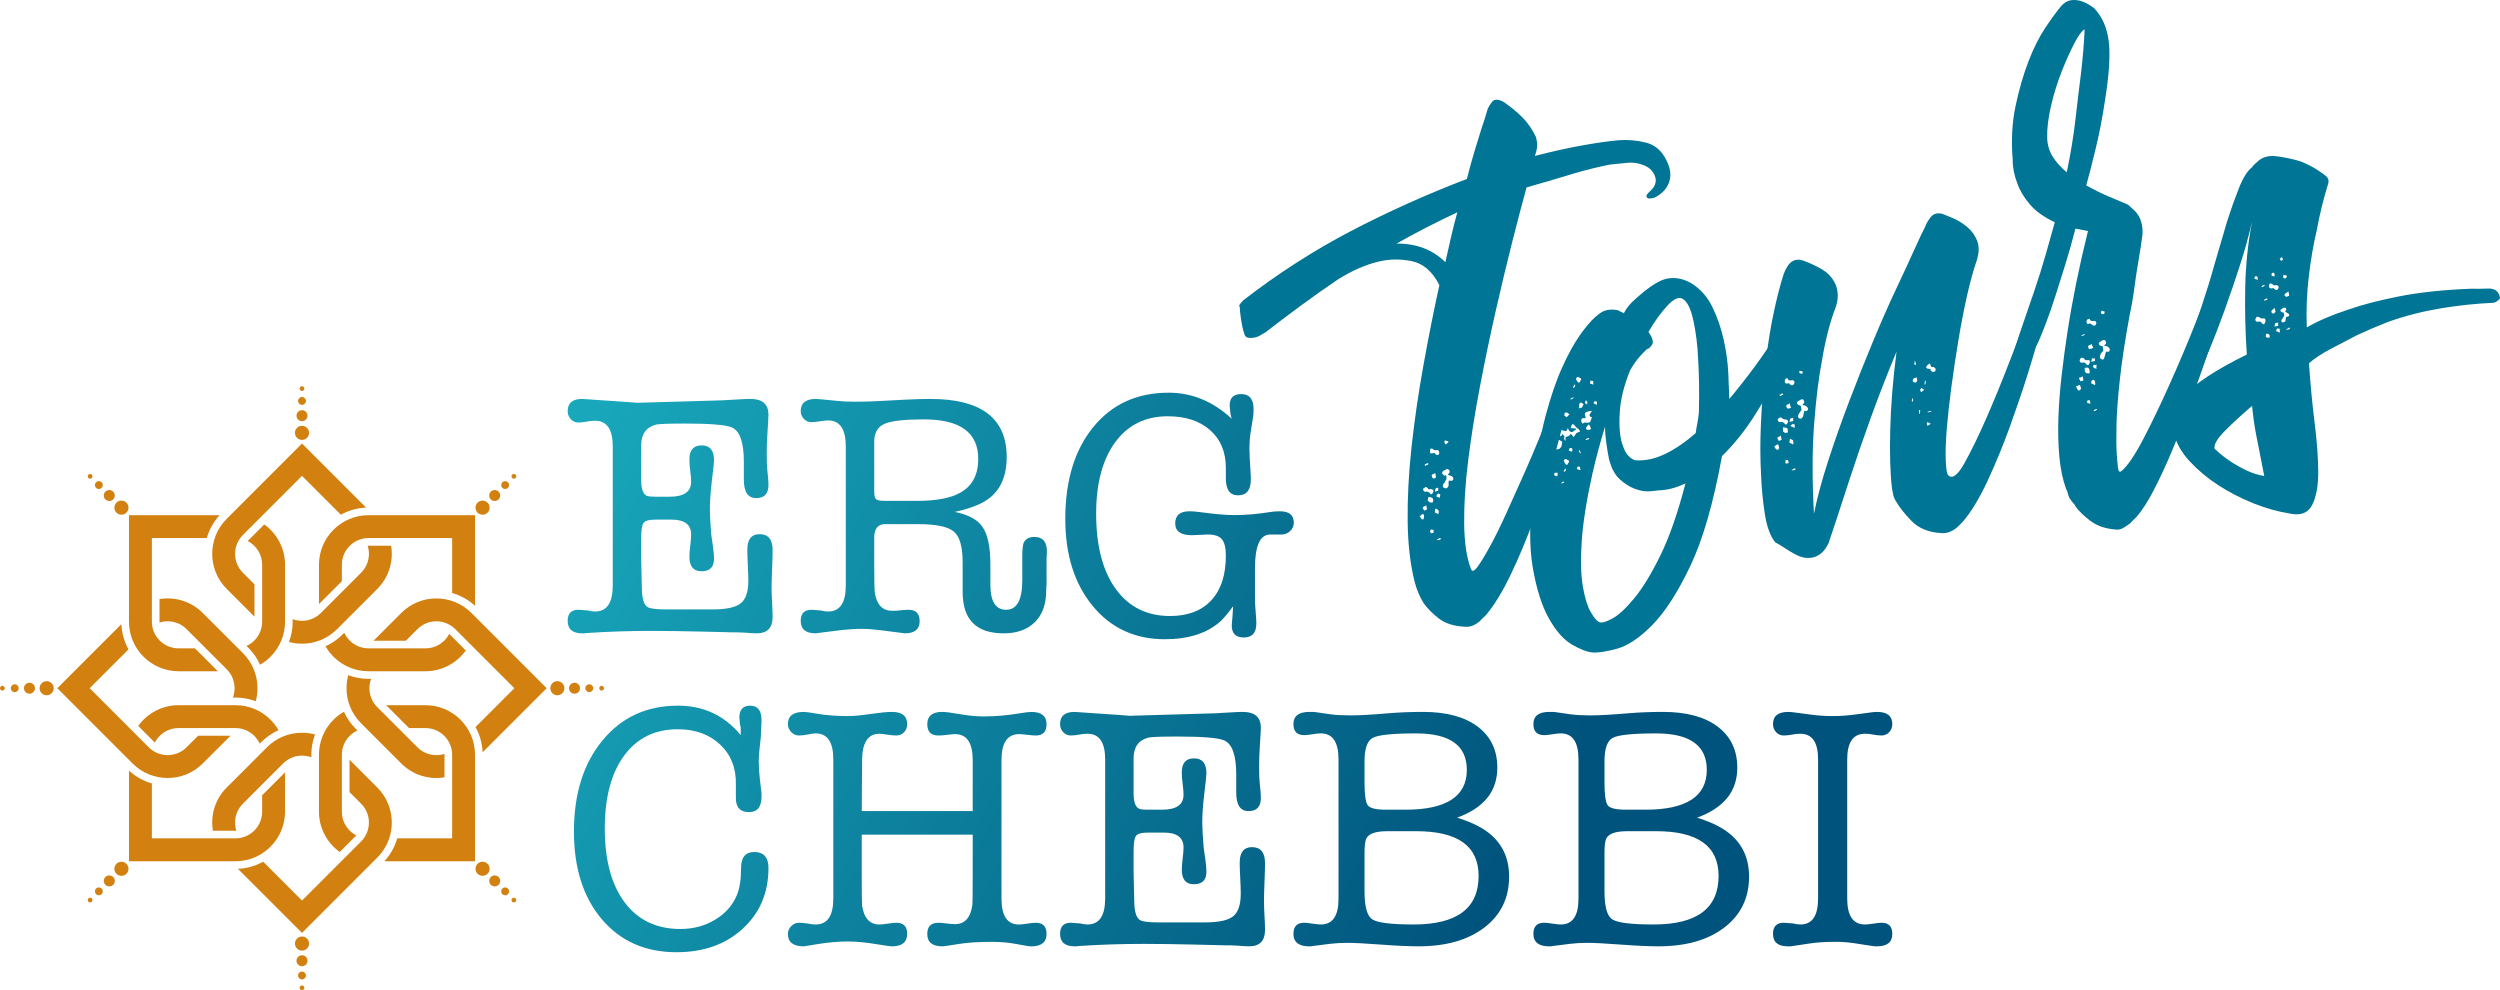 <?xml version="1.0" encoding="utf-8"?>
<!-- Generator: Adobe Illustrator 16.0.0, SVG Export Plug-In . SVG Version: 6.00 Build 0)  -->
<!DOCTYPE svg PUBLIC "-//W3C//DTD SVG 1.1//EN" "http://www.w3.org/Graphics/SVG/1.1/DTD/svg11.dtd">
<svg version="1.1" id="Capa_1" xmlns="http://www.w3.org/2000/svg" xmlns:xlink="http://www.w3.org/1999/xlink" x="0px" y="0px"
	 width="418.398px" height="165.721px" viewBox="0 0 418.398 165.721" enable-background="new 0 0 418.398 165.721"
	 xml:space="preserve">
<g>
	<defs>
		<path id="SVGID_1_" d="M123.925,66.823c-1.736,0.115-2.737,0.174-3.009,0.174l-13.937,0.405h-0.578
			c0.385,0-2.313-0.192-8.097-0.579c-0.54-0.038-0.829-0.059-0.867-0.059c-1.619,0-2.429,0.678-2.429,2.033
			c0,0.54,0.174,0.994,0.522,1.362c0.348,0.367,0.773,0.552,1.277,0.552c0.425,0,0.947-0.059,1.567-0.174
			c0.27-0.077,0.676-0.117,1.218-0.117c1.974,0,2.96,1.432,2.96,4.296v23.27c0,2.903-0.986,4.354-2.96,4.354
			c-0.388,0-0.793-0.06-1.218-0.176c-0.852-0.076-1.375-0.115-1.567-0.115c-1.2,0-1.799,0.619-1.799,1.856
			c0,1.394,0.812,2.09,2.436,2.09h0.349c0.193-0.039,0.368-0.058,0.523-0.058c3.482-0.232,7.04-0.35,10.678-0.35
			c2.398,0,5.241,0.04,8.531,0.117c3.288,0.077,4.797,0.117,4.527,0.117c1.237,0,2.088,0.019,2.552,0.056
			c0.93,0.078,1.606,0.117,2.032,0.117c1.779,0,2.669-0.909,2.669-2.728c0-0.541-0.029-1.344-0.086-2.409
			c-0.058-1.062-0.088-1.865-0.088-2.408c0-0.696,0.03-1.761,0.088-3.192c0.057-1.43,0.086-2.495,0.086-3.191
			c0-1.779-0.725-2.669-2.174-2.669c-1.375,0-2.062,0.871-2.062,2.611c0,0.58,0.029,1.441,0.087,2.582
			c0.058,1.142,0.087,2.003,0.087,2.583c0,1.856-0.425,3.124-1.276,3.8c-0.853,0.678-2.418,1.018-4.701,1.018h-7.893
			c-1.586,0-2.592-0.137-3.018-0.406c-0.579-0.388-0.89-1.355-0.928-2.902c0-0.425-0.021-1.277-0.059-2.553
			c-0.039-1.045-0.058-1.877-0.058-2.496v-3.597c0-1.278,0.126-2.109,0.378-2.496c0.251-0.387,0.937-0.581,2.061-0.581h2.611
			c2.205,0,3.308,0.832,3.308,2.495c0,0.427-0.049,1.046-0.146,1.857c-0.096,0.813-0.144,1.432-0.144,1.857
			c0,1.625,0.675,2.438,2.03,2.438c1.394,0,2.09-0.696,2.09-2.09c0-0.503-0.059-1.18-0.174-2.031
			c-0.156-1.044-0.252-1.722-0.291-2.032c-0.155-1.973-0.231-3.346-0.231-4.119c0-1.355,0.106-2.922,0.32-4.701
			c0.251-2.091,0.376-3.287,0.376-3.599c0-1.662-0.687-2.496-2.061-2.496c-1.373,0-2.059,0.775-2.059,2.322
			c0,0.581,0.048,1.24,0.144,1.973c0.097,0.736,0.146,1.336,0.146,1.8c0,1.663-1.202,2.496-3.606,2.496h-2.346
			c-0.65,0-1.108-0.04-1.376-0.117c-0.686-0.232-1.03-1.122-1.03-2.669v-0.756v-1.16v-1.276V74.54c0-1.894,0.832-3.056,2.496-3.482
			c0.503-0.115,2.127-0.173,4.876-0.173c4.178,0,6.769,0.213,7.776,0.639c1.354,0.579,2.031,2.494,2.031,5.744v3.018
			c0,2.051,0.686,3.077,2.059,3.077c1.374,0,2.061-0.736,2.061-2.206c0-0.541-0.064-1.373-0.192-2.495
			c-0.066-0.541-0.098-1.49-0.098-2.844c0-1.045,0.04-2.186,0.124-3.424c0.11-1.662,0.166-2.65,0.166-2.96
			c0-1.779-1.002-2.67-3.007-2.67C125.101,66.764,124.542,66.785,123.925,66.823"/>
	</defs>
	<clipPath id="SVGID_2_">
		<use xlink:href="#SVGID_1_"  overflow="visible"/>
	</clipPath>
	
		<linearGradient id="SVGID_3_" gradientUnits="userSpaceOnUse" x1="-103.495" y1="512.97" x2="-102.495" y2="512.97" gradientTransform="matrix(-166.101 -86.707 -86.707 166.101 27536.773 -94020.688)">
		<stop  offset="0" style="stop-color:#00537C"/>
		<stop  offset="0.011" style="stop-color:#00537C"/>
		<stop  offset="0.976" style="stop-color:#19ABBE"/>
		<stop  offset="1" style="stop-color:#19ABBE"/>
	</linearGradient>
	<polygon clip-path="url(#SVGID_2_)" fill="url(#SVGID_3_)" points="121.961,120.065 78.915,97.594 102.353,52.695 145.399,75.166 	
		"/>
</g>
<g>
	<defs>
		<path id="SVGID_4_" d="M146.656,83.566c-0.231-0.176-0.347-0.59-0.347-1.248v-6.674v-1.858c0.037-1.431,0.629-2.388,1.774-2.873
			c1.146-0.482,3.33-0.725,6.552-0.725c6.055,0,9.083,2.206,9.083,6.616c0,2.632-0.986,4.508-2.959,5.629
			c-1.624,0.93-4.062,1.394-7.312,1.394h-5.455C147.334,83.827,146.889,83.739,146.656,83.566 M151.647,66.88l-4.409,0.232
			c-1.472,0.079-2.806,0.117-4.006,0.117c-1.16,0-2.127-0.038-2.901-0.117l-2.959-0.289c-0.387-0.038-0.658-0.059-0.813-0.059
			c-1.704,0-2.553,0.678-2.553,2.033c0,0.501,0.173,0.937,0.521,1.304c0.349,0.369,0.773,0.551,1.277,0.551
			c0.309,0,0.774-0.047,1.394-0.144c0.617-0.097,1.081-0.145,1.392-0.145c1.973,0,2.96,1.449,2.96,4.353v23.27
			c0,2.903-0.987,4.354-2.96,4.354c-0.387,0-0.794-0.06-1.218-0.176c-0.853-0.076-1.374-0.115-1.568-0.115
			c-1.2,0-1.798,0.619-1.798,1.856c0,1.394,0.83,2.09,2.494,2.09c-0.037,0,0.253-0.039,0.872-0.117l2.785-0.348
			c1.547-0.193,2.902-0.289,4.062-0.289c0.929,0,1.992,0.077,3.191,0.231l3.134,0.405l0.871,0.117c1.663,0,2.496-0.677,2.496-2.029
			c0-1.277-0.62-1.917-1.858-1.917c-0.347,0-0.851,0.035-1.509,0.103c-0.27,0.05-0.677,0.071-1.218,0.071
			c-1.586,0-2.553-0.966-2.901-2.902c-0.079-0.386-0.116-2.011-0.116-4.873v-4.47c0-1.509,0.616-2.263,1.849-2.263h5.377
			c3.081,0,5.114,0.415,6.097,1.247c0.984,0.832,1.475,2.544,1.475,5.136v1.277v1.973v1.742c0,4.604,2.283,6.905,6.848,6.905
			c2.243,0,3.995-0.629,5.253-1.888c1.256-1.256,1.885-3.007,1.885-5.25c0-0.465,0.019-0.812,0.058-1.045v-1.452v-1.566v-1.218
			c0.039-0.813,0.058-1.238,0.058-1.278c0-1.624-0.697-2.437-2.088-2.437c-0.891,0-1.491,0.328-1.8,0.978
			c-0.155,0.423-0.233,1.188-0.233,2.301v0.804v1.437v1.723c0,3.297-0.899,4.945-2.698,4.945c-1.76,0-2.64-1.388-2.64-4.165v-0.693
			v-2.662c0-2.931-0.432-5.032-1.293-6.305c-0.863-1.273-2.424-2.12-4.685-2.545c1.741-0.385,3.171-0.848,4.295-1.388
			c2.939-1.389,4.41-3.992,4.41-7.808c0-6.479-4.256-9.719-12.767-9.719C154.473,66.764,153.118,66.804,151.647,66.88"/>
	</defs>
	<clipPath id="SVGID_5_">
		<use xlink:href="#SVGID_4_"  overflow="visible"/>
	</clipPath>
	
		<linearGradient id="SVGID_6_" gradientUnits="userSpaceOnUse" x1="-103.495" y1="512.955" x2="-102.495" y2="512.955" gradientTransform="matrix(-166.101 -86.707 -86.707 166.101 27544.398 -94035.75)">
		<stop  offset="0" style="stop-color:#00537C"/>
		<stop  offset="0.011" style="stop-color:#00537C"/>
		<stop  offset="0.976" style="stop-color:#19ABBE"/>
		<stop  offset="1" style="stop-color:#19ABBE"/>
	</linearGradient>
	<polygon clip-path="url(#SVGID_5_)" fill="url(#SVGID_6_)" points="166.386,122.898 117.913,97.594 142.83,49.862 191.303,75.166 	
		"/>
</g>
<g>
	<defs>
		<path id="SVGID_7_" d="M182.977,71.465c-3.128,3.83-4.691,8.957-4.691,15.378c0,5.999,1.528,10.853,4.584,14.567
			c3.056,3.714,7.082,5.572,12.072,5.572c3.983,0,7.099-1.008,9.343-3.019c0.503-0.464,1.199-1.296,2.089-2.496
			c-0.039,0.852-0.078,1.451-0.115,1.8l-0.117,1.393c0,1.354,0.678,2.03,2.032,2.03c1.392,0,2.088-0.787,2.088-2.361
			c0-0.462-0.038-1.098-0.115-1.903c-0.079-0.808-0.115-1.711-0.115-2.709v-4.612c0-3.767,0.85-5.65,2.553-5.65h0.464h0.406h1.045
			c0.541,0,1.015-0.191,1.421-0.58c0.407-0.385,0.61-0.851,0.61-1.393c0-1.277-0.775-1.914-2.322-1.914
			c-0.579,0-1.102,0.038-1.566,0.115c-2.127,0.349-4.14,0.522-6.036,0.522c-1.471,0-3.423-0.169-5.86-0.51
			c-0.619-0.085-1.182-0.127-1.684-0.127c-1.586,0-2.38,0.677-2.38,2.031c0,1.315,0.93,1.972,2.786,1.972
			c0.311,0,0.754-0.019,1.336-0.057c0.578-0.038,1.024-0.059,1.334-0.059c1.122,0,1.905,0.263,2.351,0.787
			c0.443,0.524,0.667,1.448,0.667,2.769c0,3.225-0.812,5.712-2.438,7.46c-1.624,1.749-3.927,2.623-6.906,2.623
			c-3.869,0-6.896-1.509-9.082-4.526c-2.186-3.019-3.279-7.216-3.279-12.594c0-5.07,1.061-9.053,3.183-11.956
			c2.122-2.901,5.055-4.352,8.799-4.352c2.971,0,5.334,0.775,7.09,2.322c1.757,1.547,2.633,3.656,2.633,6.325v1.741
			c0,1.896,0.678,2.843,2.031,2.843c1.432,0,2.147-0.87,2.147-2.611v-0.522c-0.155-2.398-0.232-3.965-0.232-4.701
			c0-0.929,0.062-1.798,0.189-2.611l0.444-2.786c0.042-0.27,0.062-0.676,0.062-1.219c0-1.662-0.695-2.495-2.088-2.495
			c-1.277,0-1.914,0.639-1.914,1.915c0,0.078,0.038,0.503,0.115,1.276c0,0.079,0.078,0.389,0.231,0.929
			c-3.146-2.902-6.662-4.352-10.547-4.352C190.31,65.72,186.104,67.634,182.977,71.465"/>
	</defs>
	<clipPath id="SVGID_8_">
		<use xlink:href="#SVGID_7_"  overflow="visible"/>
	</clipPath>
	
		<linearGradient id="SVGID_9_" gradientUnits="userSpaceOnUse" x1="-103.495" y1="512.976" x2="-102.495" y2="512.976" gradientTransform="matrix(-166.101 -86.707 -86.707 166.101 27555.398 -94056.75)">
		<stop  offset="0" style="stop-color:#00537C"/>
		<stop  offset="0.011" style="stop-color:#00537C"/>
		<stop  offset="0.976" style="stop-color:#19ABBE"/>
		<stop  offset="1" style="stop-color:#19ABBE"/>
	</linearGradient>
	<polygon clip-path="url(#SVGID_8_)" fill="url(#SVGID_9_)" points="208.339,122.672 161.358,98.147 186.475,50.031 233.457,74.556 
			"/>
</g>
<g>
	<defs>
		<path id="SVGID_10_" d="M123.734,120.121c0-0.079,0.039,0.317,0.116,1.189c0,0.039,0.038,0.177,0.117,0.416v0.653v0.653
			c-2.709-3.287-6.21-4.933-10.506-4.933c-5.221,0-9.429,1.936-12.62,5.805c-3.192,3.869-4.788,8.955-4.788,15.263
			c0,6.112,1.557,11.007,4.671,14.681c3.115,3.676,7.284,5.514,12.505,5.514c4.528,0,8.222-1.314,11.085-3.945
			c2.863-2.632,4.295-6.016,4.295-10.156c0-1.78-0.794-2.67-2.379-2.67c-1.471,0-2.205,0.89-2.205,2.67
			c0,1.895-0.232,3.405-0.698,4.527c-0.695,1.701-1.906,3.074-3.626,4.12c-1.722,1.045-3.666,1.567-5.832,1.567
			c-3.986,0-7.09-1.48-9.314-4.439c-2.226-2.96-3.338-7.091-3.338-12.391c0-5.185,1.08-9.248,3.242-12.188
			c2.159-2.939,5.149-4.411,8.971-4.411c2.931,0,5.306,0.864,7.121,2.59c1.811,1.727,2.68,3.971,2.603,6.734v2.07
			c-0.04,1.651,0.696,2.477,2.204,2.477c1.395,0,2.091-0.872,2.091-2.612v-0.58l-0.266-2.206c-0.133-1.082-0.198-2.147-0.198-3.19
			c0-0.735,0.115-2.069,0.347-4.006c0.078-1.547,0.117-2.476,0.117-2.785c0-1.624-0.64-2.438-1.913-2.438
			C124.334,118.1,123.734,118.775,123.734,120.121"/>
	</defs>
	<clipPath id="SVGID_11_">
		<use xlink:href="#SVGID_10_"  overflow="visible"/>
	</clipPath>
	
		<linearGradient id="SVGID_12_" gradientUnits="userSpaceOnUse" x1="-103.495" y1="512.984" x2="-102.495" y2="512.984" gradientTransform="matrix(-166.101 -86.707 -86.707 166.101 27516.398 -93981.938)">
		<stop  offset="0" style="stop-color:#00537C"/>
		<stop  offset="0.011" style="stop-color:#00537C"/>
		<stop  offset="0.976" style="stop-color:#19ABBE"/>
		<stop  offset="1" style="stop-color:#19ABBE"/>
	</linearGradient>
	<polygon clip-path="url(#SVGID_11_)" fill="url(#SVGID_12_)" points="121.638,172.717 79.126,150.526 103.025,104.745 
		145.536,126.936 	"/>
</g>
<g>
	<defs>
		<path id="SVGID_13_" d="M170.395,119.419c-1.935,0.319-3.87,0.48-5.805,0.48c-1.199,0-2.514-0.127-3.945-0.378
			c-1.432-0.252-2.419-0.378-2.96-0.378c-1.664,0-2.496,0.688-2.496,2.061c0,1.258,0.618,1.887,1.858,1.887
			c0.425,0,0.937-0.038,1.537-0.116c0.599-0.077,1.016-0.115,1.247-0.115c1.974,0,2.96,1.45,2.96,4.352v8.532h-18.569l0.056-8.591
			c0.04-2.901,1.006-4.352,2.903-4.352c0.232,0,0.657,0.05,1.275,0.144c0.619,0.099,1.142,0.146,1.568,0.146
			c0.502,0,0.928-0.181,1.277-0.543c0.349-0.362,0.523-0.811,0.523-1.344c0-1.373-0.852-2.061-2.554-2.061
			c-0.774,0-1.965,0.116-3.569,0.349c-1.606,0.233-2.815,0.349-3.628,0.349c-2.127,0-3.927-0.136-5.397-0.406
			c-1.083-0.193-1.797-0.291-2.146-0.291c-1.781,0-2.67,0.678-2.67,2.033c0,0.502,0.183,0.948,0.552,1.333
			c0.366,0.388,0.801,0.581,1.304,0.581c0.427,0,0.929-0.059,1.509-0.173c0.582-0.117,1.006-0.176,1.277-0.176
			c1.974,0,2.961,1.45,2.961,4.354v23.271c0,2.903-0.987,4.354-2.961,4.354c-0.387,0-0.793-0.048-1.218-0.146
			c-0.696-0.096-1.219-0.144-1.568-0.144c-0.503,0-0.938,0.19-1.304,0.572c-0.369,0.381-0.552,0.818-0.552,1.313
			c0,1.373,0.889,2.061,2.67,2.061c0.037,0,0.29-0.04,0.754-0.118l1.392-0.231c1.859-0.31,3.599-0.464,5.224-0.464
			c1.392,0,3.017,0.154,4.874,0.464c1.394,0.231,2.224,0.35,2.496,0.35c1.702,0,2.554-0.696,2.554-2.09c0-1.238-0.6-1.856-1.8-1.856
			c-0.309,0-0.784,0.048-1.421,0.144c-0.64,0.099-1.112,0.146-1.422,0.146c-1.625,0-2.593-1.064-2.903-3.192
			c-0.037-0.271-0.056-2.012-0.056-5.223v-6.615h18.569v6.557c0,3.213-0.018,4.952-0.056,5.224
			c-0.312,2.127-1.277,3.191-2.904,3.191c-0.309,0-0.773-0.038-1.392-0.116c-0.618-0.076-1.083-0.115-1.392-0.115
			c-1.24,0-1.858,0.629-1.858,1.886c0,1.373,0.852,2.061,2.554,2.061c0.153,0,1.083-0.137,2.787-0.407
			c1.468-0.233,3.267-0.348,5.396-0.348c1.585,0,3.056,0.136,4.41,0.405c1.16,0.231,1.915,0.35,2.265,0.35
			c1.7,0,2.551-0.696,2.551-2.09c0-1.238-0.599-1.856-1.797-1.856c-0.312,0-0.784,0.048-1.423,0.144
			c-0.638,0.099-1.113,0.146-1.421,0.146c-1.936,0-2.902-1.45-2.902-4.354v-23.155c0-2.901,0.986-4.352,2.959-4.352
			c0.31,0,0.774,0.038,1.393,0.115c0.619,0.078,1.082,0.116,1.394,0.116c1.198,0,1.797-0.629,1.797-1.885
			c0-1.374-0.851-2.062-2.551-2.062C172.25,119.144,171.516,119.237,170.395,119.419"/>
	</defs>
	<clipPath id="SVGID_14_">
		<use xlink:href="#SVGID_13_"  overflow="visible"/>
	</clipPath>
	
		<linearGradient id="SVGID_15_" gradientUnits="userSpaceOnUse" x1="-103.495" y1="512.97" x2="-102.495" y2="512.97" gradientTransform="matrix(-166.101 -86.707 -86.707 166.101 27524.023 -93996.75)">
		<stop  offset="0" style="stop-color:#00537C"/>
		<stop  offset="0.011" style="stop-color:#00537C"/>
		<stop  offset="0.976" style="stop-color:#19ABBE"/>
		<stop  offset="1" style="stop-color:#19ABBE"/>
	</linearGradient>
	<polygon clip-path="url(#SVGID_14_)" fill="url(#SVGID_15_)" points="165.881,176.136 115.766,149.975 141.13,101.384 
		191.246,127.545 	"/>
</g>
<g>
	<defs>
		<path id="SVGID_16_" d="M206.332,119.204c-1.736,0.114-2.736,0.174-3.007,0.174l-13.939,0.405h-0.577
			c0.385,0-2.313-0.192-8.098-0.579c-0.54-0.038-0.829-0.06-0.866-0.06c-1.62,0-2.43,0.678-2.43,2.033
			c0,0.54,0.175,0.995,0.522,1.362c0.349,0.368,0.774,0.552,1.277,0.552c0.424,0,0.947-0.059,1.568-0.173
			c0.269-0.078,0.675-0.117,1.218-0.117c1.973,0,2.96,1.431,2.96,4.295v23.271c0,2.903-0.987,4.354-2.96,4.354
			c-0.388,0-0.794-0.059-1.218-0.175c-0.853-0.076-1.375-0.115-1.568-0.115c-1.199,0-1.799,0.618-1.799,1.856
			c0,1.394,0.812,2.09,2.437,2.09h0.349c0.193-0.04,0.367-0.06,0.522-0.06c3.483-0.231,7.04-0.348,10.678-0.348
			c2.399,0,5.241,0.038,8.531,0.116c3.287,0.078,4.798,0.117,4.527,0.117c1.238,0,2.089,0.019,2.553,0.056
			c0.931,0.078,1.606,0.118,2.031,0.118c1.78,0,2.67-0.91,2.67-2.729c0-0.541-0.029-1.344-0.086-2.408
			c-0.058-1.064-0.088-1.866-0.088-2.409c0-0.695,0.03-1.761,0.088-3.192c0.057-1.43,0.086-2.494,0.086-3.191
			c0-1.778-0.726-2.669-2.175-2.669c-1.375,0-2.062,0.871-2.062,2.611c0,0.581,0.029,1.441,0.088,2.582
			c0.059,1.143,0.088,2.002,0.088,2.584c0,1.856-0.428,3.124-1.277,3.8c-0.853,0.678-2.418,1.017-4.701,1.017h-7.892
			c-1.587,0-2.593-0.137-3.02-0.406c-0.579-0.387-0.89-1.354-0.927-2.903c0-0.425-0.021-1.274-0.059-2.552
			c-0.04-1.045-0.058-1.877-0.058-2.495v-3.598c0-1.278,0.126-2.109,0.378-2.496c0.251-0.387,0.936-0.581,2.061-0.581h2.61
			c2.205,0,3.31,0.832,3.31,2.496c0,0.426-0.05,1.045-0.146,1.855c-0.097,0.813-0.145,1.433-0.145,1.857
			c0,1.626,0.676,2.438,2.03,2.438c1.394,0,2.09-0.696,2.09-2.09c0-0.502-0.059-1.179-0.174-2.03
			c-0.156-1.045-0.252-1.722-0.289-2.031c-0.156-1.974-0.233-3.348-0.233-4.12c0-1.355,0.106-2.922,0.321-4.701
			c0.249-2.09,0.375-3.287,0.375-3.599c0-1.662-0.688-2.496-2.062-2.496c-1.372,0-2.059,0.774-2.059,2.322
			c0,0.58,0.048,1.239,0.145,1.974c0.097,0.735,0.146,1.335,0.146,1.799c0,1.663-1.203,2.496-3.606,2.496h-2.348
			c-0.649,0-1.107-0.04-1.374-0.116c-0.688-0.232-1.03-1.123-1.03-2.67v-0.755v-1.16v-1.277v-2.612c0-1.895,0.831-3.057,2.495-3.482
			c0.504-0.115,2.128-0.173,4.876-0.173c4.178,0,6.77,0.213,7.776,0.64c1.354,0.578,2.031,2.493,2.031,5.743v3.019
			c0,2.051,0.686,3.077,2.06,3.077c1.373,0,2.061-0.735,2.061-2.205c0-0.542-0.064-1.374-0.192-2.496
			c-0.066-0.541-0.1-1.49-0.1-2.845c0-1.045,0.042-2.186,0.125-3.425c0.111-1.661,0.167-2.647,0.167-2.958
			c0-1.779-1.004-2.671-3.008-2.671C207.507,119.144,206.949,119.166,206.332,119.204"/>
	</defs>
	<clipPath id="SVGID_17_">
		<use xlink:href="#SVGID_16_"  overflow="visible"/>
	</clipPath>
	
		<linearGradient id="SVGID_18_" gradientUnits="userSpaceOnUse" x1="-103.495" y1="512.97" x2="-102.495" y2="512.97" gradientTransform="matrix(-166.101 -86.707 -86.707 166.101 27532.773 -94013.375)">
		<stop  offset="0" style="stop-color:#00537C"/>
		<stop  offset="0.011" style="stop-color:#00537C"/>
		<stop  offset="0.976" style="stop-color:#19ABBE"/>
		<stop  offset="1" style="stop-color:#19ABBE"/>
	</linearGradient>
	<polygon clip-path="url(#SVGID_17_)" fill="url(#SVGID_18_)" points="204.368,172.446 161.32,149.975 184.759,105.075 
		227.806,127.545 	"/>
</g>
<g>
	<defs>
		<path id="SVGID_19_" d="M229.643,153.848c-0.852-0.578-1.276-2.126-1.276-4.642v-6.441c0-1.045,0.079-1.8,0.231-2.264
			c0.311-0.929,1.511-1.394,3.6-1.394h4.815c6.966,0,10.447,2.495,10.447,7.486c0,5.417-3.617,8.126-10.852,8.126
			C232.815,154.72,230.495,154.43,229.643,153.848 M228.918,134.785c-0.367-0.484-0.552-1.75-0.552-3.802v-3.598
			c0-2.089,0.455-3.385,1.364-3.888c0.908-0.502,3.338-0.755,7.282-0.755c5.649,0,8.475,2.03,8.475,6.095
			c0,4.448-3.425,6.674-10.273,6.674h-3.251C230.301,135.511,229.285,135.269,228.918,134.785 M232.313,119.377
			c-2.708,0.232-4.797,0.349-6.268,0.349c-1.392,0-2.494-0.059-3.307-0.176l-2.845-0.406h-0.755c-1.779,0-2.669,0.678-2.669,2.033
			c0,1.237,0.6,1.855,1.798,1.855c0.35,0,0.871-0.058,1.568-0.173c0.464-0.077,0.87-0.117,1.219-0.117c1.974,0,2.96,1.45,2.96,4.354
			v23.329c0,2.863-0.986,4.295-2.96,4.295c-0.311,0-0.717-0.038-1.219-0.116c-0.735-0.117-1.258-0.174-1.568-0.174
			c-1.198,0-1.798,0.618-1.798,1.856c0,1.355,0.831,2.05,2.495,2.09h0.407c0.192-0.04,0.327-0.06,0.406-0.06l2.728-0.348
			c0.927-0.116,1.914-0.174,2.959-0.174c1.198,0,3.075,0.097,5.63,0.29c2.554,0.192,4.661,0.291,6.324,0.291
			c4.605,0,8.279-1.055,11.028-3.163c2.747-2.109,4.119-4.943,4.119-8.502c0-3.636-1.567-6.363-4.699-8.184
			c-1.045-0.617-2.38-1.179-4.006-1.683c4.487-1.625,6.731-4.41,6.731-8.357c0-2.938-1.092-5.231-3.278-6.877
			c-2.187-1.644-5.232-2.467-9.142-2.467C236.086,119.144,234.131,119.223,232.313,119.377"/>
	</defs>
	<clipPath id="SVGID_20_">
		<use xlink:href="#SVGID_19_"  overflow="visible"/>
	</clipPath>
	
		<linearGradient id="SVGID_21_" gradientUnits="userSpaceOnUse" x1="-103.495" y1="512.96" x2="-102.493" y2="512.96" gradientTransform="matrix(-166.101 -86.707 -86.707 166.101 27540.523 -94028.312)">
		<stop  offset="0" style="stop-color:#00537C"/>
		<stop  offset="0.011" style="stop-color:#00537C"/>
		<stop  offset="0.976" style="stop-color:#19ABBE"/>
		<stop  offset="1" style="stop-color:#19ABBE"/>
	</linearGradient>
	<polygon clip-path="url(#SVGID_20_)" fill="url(#SVGID_21_)" points="244.836,173.184 200.376,149.975 224.2,104.336 
		268.661,127.545 	"/>
</g>
<g>
	<defs>
		<path id="SVGID_22_" d="M269.803,153.848c-0.853-0.578-1.277-2.126-1.277-4.642v-6.441c0-1.045,0.076-1.8,0.232-2.264
			c0.311-0.929,1.509-1.394,3.598-1.394h4.817c6.963,0,10.446,2.495,10.446,7.486c0,5.417-3.618,8.126-10.854,8.126
			C272.974,154.72,270.655,154.43,269.803,153.848 M269.078,134.785c-0.368-0.484-0.552-1.75-0.552-3.802v-3.598
			c0-2.089,0.454-3.385,1.364-3.888c0.908-0.502,3.337-0.755,7.283-0.755c5.648,0,8.474,2.03,8.474,6.095
			c0,4.448-3.424,6.674-10.273,6.674h-3.25C270.459,135.511,269.444,135.269,269.078,134.785 M272.472,119.377
			c-2.709,0.232-4.797,0.349-6.268,0.349c-1.393,0-2.494-0.059-3.308-0.176l-2.845-0.406h-0.754c-1.779,0-2.67,0.678-2.67,2.033
			c0,1.237,0.6,1.855,1.8,1.855c0.349,0,0.87-0.058,1.567-0.173c0.464-0.077,0.87-0.117,1.218-0.117c1.973,0,2.961,1.45,2.961,4.354
			v23.329c0,2.863-0.988,4.295-2.961,4.295c-0.31,0-0.716-0.038-1.218-0.116c-0.735-0.117-1.257-0.174-1.567-0.174
			c-1.2,0-1.8,0.618-1.8,1.856c0,1.355,0.832,2.05,2.496,2.09h0.407c0.192-0.04,0.327-0.06,0.404-0.06l2.729-0.348
			c0.929-0.116,1.915-0.174,2.96-0.174c1.198,0,3.076,0.097,5.629,0.29c2.555,0.192,4.662,0.291,6.325,0.291
			c4.604,0,8.279-1.055,11.027-3.163c2.747-2.109,4.119-4.943,4.119-8.502c0-3.636-1.566-6.363-4.699-8.184
			c-1.046-0.617-2.379-1.179-4.006-1.683c4.488-1.625,6.733-4.41,6.733-8.357c0-2.938-1.094-5.231-3.279-6.877
			c-2.187-1.644-5.232-2.467-9.141-2.467C276.245,119.144,274.291,119.223,272.472,119.377"/>
	</defs>
	<clipPath id="SVGID_23_">
		<use xlink:href="#SVGID_22_"  overflow="visible"/>
	</clipPath>
	
		<linearGradient id="SVGID_24_" gradientUnits="userSpaceOnUse" x1="-103.494" y1="512.96" x2="-102.494" y2="512.96" gradientTransform="matrix(-166.101 -86.707 -86.707 166.101 27549.273 -94044.75)">
		<stop  offset="0" style="stop-color:#00537C"/>
		<stop  offset="0.011" style="stop-color:#00537C"/>
		<stop  offset="0.976" style="stop-color:#19ABBE"/>
		<stop  offset="1" style="stop-color:#19ABBE"/>
	</linearGradient>
	<polygon clip-path="url(#SVGID_23_)" fill="url(#SVGID_24_)" points="284.996,173.184 240.535,149.975 264.358,104.336 
		308.82,127.545 	"/>
</g>
<g>
	<defs>
		<path id="SVGID_25_" d="M313.328,119.204l-2.611,0.347c-1.432,0.195-2.748,0.291-3.946,0.291c-1.238,0-2.437-0.077-3.599-0.231
			l-3.076-0.406c-0.31-0.038-0.58-0.06-0.812-0.06c-1.703,0-2.554,0.678-2.554,2.033c0,0.54,0.175,0.995,0.521,1.362
			c0.349,0.368,0.774,0.552,1.277,0.552c0.427,0,0.949-0.059,1.566-0.173c0.271-0.078,0.676-0.117,1.22-0.117
			c1.974,0,2.961,1.431,2.961,4.295v23.271c0,2.903-0.987,4.354-2.961,4.354c-0.387,0-0.795-0.059-1.22-0.175
			c-0.852-0.076-1.372-0.115-1.566-0.115c-1.199,0-1.799,0.618-1.799,1.856c0,1.394,0.831,2.09,2.495,2.09h0.465
			c0.193-0.04,0.327-0.06,0.405-0.06l2.671-0.405c1.276-0.194,2.728-0.29,4.352-0.29c1.122,0,2.187,0.077,3.19,0.231l3.02,0.464
			c0.116,0,0.251,0.02,0.408,0.06h0.404c1.702,0,2.555-0.696,2.555-2.09c0-1.238-0.602-1.856-1.8-1.856
			c-0.311,0-0.833,0.057-1.567,0.174c-0.504,0.078-0.909,0.116-1.218,0.116c-1.975,0-2.961-1.45-2.961-4.354v-23.271
			c0-2.864,0.986-4.295,2.961-4.295c0.54,0,0.945,0.039,1.218,0.117c0.658,0.114,1.181,0.173,1.567,0.173
			c0.501,0,0.928-0.184,1.277-0.552c0.347-0.367,0.522-0.822,0.522-1.362c0-1.355-0.853-2.033-2.555-2.033
			C313.909,119.144,313.637,119.166,313.328,119.204"/>
	</defs>
	<clipPath id="SVGID_26_">
		<use xlink:href="#SVGID_25_"  overflow="visible"/>
	</clipPath>
	
		<linearGradient id="SVGID_27_" gradientUnits="userSpaceOnUse" x1="-103.495" y1="512.971" x2="-102.495" y2="512.971" gradientTransform="matrix(-166.101 -86.707 -86.707 166.101 27556.898 -94059.688)">
		<stop  offset="0" style="stop-color:#00537C"/>
		<stop  offset="0.011" style="stop-color:#00537C"/>
		<stop  offset="0.976" style="stop-color:#19ABBE"/>
		<stop  offset="1" style="stop-color:#19ABBE"/>
	</linearGradient>
	<polygon clip-path="url(#SVGID_26_)" fill="url(#SVGID_27_)" points="312.419,166.566 280.636,149.975 301.005,110.955 
		332.789,127.545 	"/>
</g>
<g>
	<path fill="#007595" d="M278.861,26.769c0.722,1.388,0.877,2.639,0.469,3.753c-0.412,1.115-1.232,1.974-2.463,2.573l-0.39,0.077
		c-0.435,0.085-0.71,0.051-0.83-0.106c-0.226-0.225-0.067-0.571,0.471-1.037c0.92-0.809,1.199-1.673,0.839-2.593
		c-0.361-0.917-1.068-1.543-2.122-1.876c-0.778-0.296-1.629-0.398-2.555-0.306c-0.926,0.093-1.875,0.189-2.844,0.289
		c-0.694,0.136-1.599,0.336-2.714,0.6c-1.117,0.267-2.312,0.589-3.585,0.975c-1.273,0.385-2.591,0.779-3.95,1.18
		c-1.358,0.403-2.595,0.759-3.702,1.065c-0.683,2.474-1.479,5.507-2.392,9.103c-0.912,3.597-1.838,7.465-2.777,11.605
		c-0.939,4.143-1.819,8.362-2.638,12.658c-0.82,4.298-1.474,8.405-1.962,12.322c-0.49,3.919-0.713,7.47-0.671,10.653
		c0.039,3.184,0.421,5.696,1.143,7.53c0.187,0.503,0.563,0.362,1.13-0.424c0.564-0.785,1.261-1.933,2.089-3.445
		c0.826-1.511,1.71-3.304,2.651-5.377c0.941-2.073,1.896-4.193,2.863-6.362c0.968-2.167,1.862-4.254,2.682-6.26
		c0.82-2.003,1.501-3.688,2.042-5.054c0.051-0.189,0.155-0.345,0.312-0.467c0.312-0.24,0.562-0.334,0.754-0.283
		c0.396,0.193,0.721,0.579,0.969,1.159c0.25,0.581,0.102,1.78-0.439,3.593c-0.299,1.229-0.854,3.202-1.668,5.925
		c-0.814,2.723-1.788,5.658-2.924,8.803c-1.135,3.146-2.405,6.184-3.807,9.11c-1.403,2.929-2.801,5.204-4.188,6.826
		c-0.384,0.344-0.722,0.68-1.016,1.007c-0.851,0.708-1.69,1.008-2.521,0.902c-1.818-0.092-3.258-0.551-4.317-1.378
		c-1.06-0.824-1.9-1.67-2.522-2.539c-0.652-1.039-1.151-2.201-1.494-3.483c-0.75-2.908-1.15-6.316-1.198-10.217
		c-0.046-3.903,0.17-8.059,0.652-12.47c0.481-4.411,1.142-8.945,1.979-13.607c0.838-4.66,1.729-9.151,2.68-13.475
		c-1.17-2.286-2.715-3.624-4.633-4.012c-1.92-0.386-3.779-0.358-5.581,0.085c-2.145,0.512-4.381,1.491-6.706,2.937
		c-2.062,1.396-4.098,2.828-6.101,4.3c-2.004,1.474-4.019,2.995-6.05,4.562c-0.243,0.138-0.524,0.305-0.846,0.503
		c-0.319,0.198-0.676,0.335-1.065,0.411c-0.39,0.077-0.747,0.08-1.077,0.01c-0.328-0.07-0.535-0.321-0.62-0.755
		c-0.204-0.588-0.376-1.342-0.512-2.259c-0.134-0.918-0.211-1.645-0.227-2.182c-0.103-0.068-0.119-0.155-0.051-0.259
		c0.07-0.103,0.141-0.207,0.208-0.311c0.071-0.102,0.218-0.266,0.443-0.492c5.778-4.461,11.766-8.314,17.961-11.555
		c6.195-3.241,12.683-6.155,19.457-8.747c0.457-1.796,0.9-3.414,1.34-4.849c0.437-1.434,0.822-2.678,1.154-3.734
		c0.4-1.157,0.732-2.211,0.997-3.163c0.121-0.293,0.359-0.678,0.718-1.152c0.355-0.475,0.983-0.485,1.881-0.033
		c1.14,0.767,2.184,1.617,3.133,2.554c0.947,0.939,1.731,2.067,2.351,3.382l0.153,0.779c0.119,0.607,0.004,1.395-0.346,2.361
		c2.909-0.751,5.58-1.344,8.013-1.777c2.433-0.432,4.446-0.715,6.038-0.85c1.506-0.114,3.015,0.015,4.528,0.392
		C276.968,24.241,278.103,25.211,278.861,26.769 M241.895,43.88c0.333-1.502,0.657-2.938,0.975-4.305
		c0.315-1.365,0.657-2.713,1.025-4.046c-3.623,1.703-7.011,3.447-10.166,5.235C237.05,40.742,239.773,41.781,241.895,43.88
		 M238.3,86.669c0.087-0.466,0.002-0.675-0.258-0.623l-0.469,0.361c0.104,0.07,0.165,0.149,0.181,0.234
		c0.018,0.087,0.079,0.166,0.182,0.234C238.144,87.016,238.263,86.945,238.3,86.669 M238.098,84.955
		c0.017,0.087,0.055,0.171,0.116,0.247c0.06,0.079,0.099,0.162,0.115,0.247c0.26-0.051,0.425-0.128,0.494-0.232l-0.128-0.65
		c-0.157,0.122-0.278,0.19-0.363,0.207C238.245,84.792,238.167,84.853,238.098,84.955 M238.394,81.659
		c-0.174,0.035-0.242,0.139-0.208,0.312c0.051,0.259,0.206,0.364,0.466,0.312c0.173-0.033,0.362,0.019,0.57,0.159
		c0.258,0.399,0.476,0.356,0.649-0.128c0.068-0.102,0.047-0.212-0.063-0.325c-0.113-0.113-0.256-0.152-0.428-0.118
		c-0.261,0.05-0.406-0.009-0.441-0.183C238.713,81.462,238.533,81.454,238.394,81.659 M238.927,77.508
		c-0.087,0.018-0.17,0.057-0.247,0.117c-0.078,0.061-0.161,0.099-0.246,0.115l0.051,0.26c0.155-0.119,0.319-0.197,0.493-0.232
		l0.104-0.155L238.927,77.508z M239.114,83.946l0.155,0.104c0.103,0.071,0.285,0.079,0.545,0.028
		c-0.017-0.085-0.009-0.154,0.026-0.207c0.034-0.051,0.035-0.163,0.002-0.338c-0.018-0.085-0.079-0.163-0.182-0.234l-0.57-0.158
		l-0.157,0.571c0.017,0.087,0.045,0.126,0.09,0.117C239.066,83.821,239.097,83.861,239.114,83.946 M240.256,76.033
		c0.206,0.141,0.387,0.15,0.545,0.029c0.068-0.103,0.088-0.241,0.053-0.415c-0.051-0.26-0.206-0.365-0.466-0.314
		c-0.174,0.035-0.312,0.017-0.415-0.053c-0.226-0.226-0.415-0.277-0.57-0.158c-0.07,0.105-0.087,0.243-0.054,0.415
		c-0.123,0.294,0.032,0.399,0.466,0.313l0.261-0.051L240.256,76.033z M239.875,89.192c0.069-0.103,0.08-0.286,0.028-0.545
		l-0.13,0.025c-0.088,0.017-0.183-0.008-0.286-0.079c-0.208,0.311-0.219,0.495-0.027,0.545c0.018,0.088,0.068,0.122,0.155,0.105
		L239.875,89.192z M239.595,79.535c0.068,0.347,0.146,0.511,0.233,0.494c0.102,0.071,0.215,0.072,0.336,0.001
		c0.123-0.067,0.175-0.145,0.157-0.233l-0.128-0.649c-0.156,0.122-0.279,0.19-0.364,0.207
		C239.743,79.372,239.665,79.433,239.595,79.535 M240.769,85.509c-0.017-0.085-0.078-0.164-0.181-0.234
		c-0.311-0.209-0.44-0.184-0.39,0.076c-0.07,0.105-0.087,0.243-0.053,0.416c0.103,0.07,0.202,0.118,0.298,0.143
		c0.094,0.028,0.194,0.075,0.298,0.144c-0.017-0.086-0.009-0.154,0.026-0.208C240.803,85.796,240.803,85.683,240.769,85.509
		 M240.679,81.615l-0.39,0.077l-0.158,0.571l0.52-0.103C240.719,82.059,240.73,81.875,240.679,81.615 M241.01,83.303
		c-0.033-0.172-0.034-0.283,0.001-0.337c0.034-0.051,0.044-0.12,0.027-0.208c-0.312-0.208-0.449-0.225-0.415-0.053
		c-0.175,0.034-0.234,0.181-0.184,0.441L241.01,83.303z M241.143,90.157c-0.017-0.086-0.069-0.122-0.155-0.105
		c-0.087,0.017-0.17,0.057-0.247,0.116c-0.078,0.062-0.161,0.099-0.247,0.116l0.026,0.13l0.519-0.102L241.143,90.157z
		 M243.227,80.171c0.034-0.277-0.138-0.467-0.518-0.573c-0.087,0.017-0.233-0.043-0.44-0.183c0.086-0.017,0.126-0.047,0.117-0.091
		c-0.008-0.043,0.03-0.073,0.117-0.091c0.139-0.206,0.147-0.387,0.028-0.544c-0.122-0.156-0.269-0.218-0.441-0.184
		c-0.156,0.122-0.278,0.19-0.363,0.207c-0.088,0.017-0.166,0.079-0.234,0.181c-0.087,0.017-0.121,0.07-0.104,0.155
		c0.017,0.087-0.02,0.139-0.104,0.155c0.207,0.141,0.319,0.254,0.336,0.339c0.103,0.071,0.172,0.08,0.209,0.027
		c0.033-0.051,0.103-0.042,0.207,0.027c0.067,0.346,0.065,0.572-0.003,0.674c-0.14,0.209-0.222,0.36-0.248,0.453
		c-0.027,0.097-0.118,0.205-0.273,0.324c-0.106,0.382-0.02,0.59,0.257,0.624c0.207,0.14,0.416,0.053,0.624-0.257
		c0.052-0.19,0.066-0.351,0.041-0.48c-0.025-0.131-0.013-0.289,0.04-0.481l0.13-0.026C242.983,80.535,243.191,80.447,243.227,80.171
		 M242.183,74.171c0.172-0.034,0.243-0.136,0.209-0.31l-0.571-0.158c-0.07,0.104-0.096,0.199-0.078,0.285
		C241.829,74.422,241.974,74.482,242.183,74.171"/>
	<path fill="#007595" d="M301.596,50.491c0.741,0.575,0.902,1.396,0.484,2.467c-0.419,1.073-0.785,1.954-1.099,2.644
		c-1.048,2.454-2.223,4.934-3.528,7.437c-1.116,2.108-2.446,4.371-3.994,6.787c-1.548,2.418-3.304,4.584-5.265,6.498
		c-1.428,7.834-3.191,13.959-5.292,18.372c-2.1,4.413-4.217,7.707-6.353,9.88s-4.122,3.508-5.957,4.003
		c-1.838,0.496-3.214,0.7-4.129,0.61c-0.918-0.09-2.062-0.539-3.435-1.35c-1.373-0.808-2.648-2.267-3.827-4.372
		c-1.177-2.105-2.071-4.941-2.684-8.511c-0.61-3.566-0.569-8.159,0.124-13.781c0.481-4.411,1.147-8.228,1.996-11.453
		c0.852-3.223,1.776-5.946,2.78-8.167c1-2.22,1.977-4.006,2.925-5.363c0.947-1.353,1.803-2.377,2.566-3.067
		c0.382-0.344,0.771-0.645,1.171-0.904c0.813-0.43,1.74-0.521,2.778-0.276c0.207,0.14,0.357,0.222,0.453,0.248
		c0.095,0.027,0.245,0.11,0.454,0.248c0.191-0.396,0.411-0.755,0.665-1.075c0.251-0.319,0.491-0.59,0.717-0.816
		c2.43-2.275,4.333-3.569,5.71-3.887c1.375-0.314,2.771-0.073,4.189,0.728c1.537,0.958,2.722,2.298,3.556,4.022
		c0.831,1.724,1.462,3.557,1.889,5.496c0.426,1.94,0.68,3.801,0.761,5.583c0.081,1.784,0.135,3.21,0.167,4.283
		c1.529-1.828,2.967-3.662,4.314-5.501c1.346-1.836,2.497-3.526,3.456-5.063c1.164-1.847,2.217-3.582,3.156-5.206l0.47-0.362
		C301.128,50.404,301.387,50.352,301.596,50.491 M260.429,74.362c0.119,0.158,0.145,0.288,0.076,0.39l-0.312,0.466l0.025,0.13
		c0.155-0.119,0.323-0.176,0.505-0.167c0.183,0.011,0.343-0.088,0.482-0.297c0.139-0.206,0.2-0.354,0.183-0.441
		c-0.016-0.085,0-0.223,0.054-0.414l-0.025-0.131c-0.208-0.138-0.384-0.238-0.531-0.3c-0.146-0.06-0.35-0.066-0.609-0.015
		c-0.348,0.068-0.4,0.26-0.157,0.571L260.429,74.362z M260.154,79.137c0.017,0.087,0.007,0.156-0.027,0.208
		c-0.035,0.053-0.043,0.122-0.026,0.207l0.57,0.158c-0.034-0.173-0.035-0.284,0.001-0.338c0.034-0.05,0.044-0.12,0.027-0.207
		C260.594,79.097,260.414,79.086,260.154,79.137 M261.113,71.665c-0.14-0.243-0.327-0.294-0.57-0.157
		c0.189,0.053,0.327,0.296,0.413,0.728c-0.07,0.104-0.088,0.242-0.054,0.415l0.025,0.13l0.025,0.129
		c0.018,0.088,0.11,0.113,0.285,0.079c0.086-0.017,0.122-0.068,0.104-0.155c0.085-0.017,0.122-0.069,0.104-0.156
		c-0.018-0.085,0.034-0.051,0.155,0.105c0.207,0.14,0.275,0.262,0.207,0.364c-0.141,0.208-0.054,0.415,0.257,0.624l-0.076-0.39
		c-0.034-0.173,0.079-0.285,0.338-0.336c0.173-0.034,0.294-0.102,0.364-0.207c0.052-0.189,0.182-0.214,0.39-0.076
		c0.017,0.087,0.077,0.166,0.181,0.234c0.034,0.175,0.12,0.158,0.261-0.051l0.312-0.466c0.085-0.017,0.169-0.055,0.247-0.116
		c0.076-0.059,0.202-0.107,0.376-0.142c-0.016-0.085-0.052-0.146-0.103-0.182c-0.053-0.034-0.086-0.094-0.104-0.182
		c-0.208-0.138-0.368-0.264-0.479-0.378c-0.112-0.113-0.229-0.246-0.349-0.404c-0.209-0.137-0.339-0.112-0.39,0.077l-0.079,0.286
		c-0.141,0.208-0.036,0.277,0.311,0.208c0.103,0.071,0.24,0.088,0.415,0.054l0.155,0.104l-0.469,0.362
		c-0.312,0.242-0.598,0.163-0.855-0.237c-0.067-0.345-0.155-0.328-0.26,0.052c-0.14,0.208-0.27,0.234-0.39,0.076l-0.129,0.026
		C261.56,72.117,261.353,71.978,261.113,71.665 M261.654,80.595c-0.087,0.018-0.147,0.053-0.183,0.104
		c-0.035,0.053-0.096,0.086-0.182,0.103l0.026,0.13c0.172-0.034,0.336-0.111,0.493-0.233
		C261.792,80.615,261.739,80.579,261.654,80.595 M261.895,78.39c0.018,0.087-0.045,0.234-0.184,0.441l0.025,0.13
		c0.26-0.052,0.364-0.207,0.313-0.467L261.895,78.39z M261.821,77.326c0.034,0.174,0.152,0.331,0.361,0.468l0.13-0.025
		c0.209-0.311,0.305-0.509,0.288-0.596c-0.017-0.085-0.173-0.19-0.467-0.313c-0.104-0.069-0.211-0.047-0.324,0.064
		C261.696,77.036,261.7,77.171,261.821,77.326 M261.808,69.37c-0.027,0.097-0.03,0.187-0.014,0.273
		c-0.017-0.086,0.13-0.026,0.44,0.183c0.139-0.207,0.229-0.314,0.273-0.324c0.043-0.008,0.1-0.063,0.17-0.168l-0.467-0.313
		l-0.39,0.077C261.839,69.185,261.834,69.277,261.808,69.37 M263.097,75.591c0.053-0.189,0.071-0.328,0.055-0.415
		c-0.034-0.172-0.182-0.235-0.44-0.184c-0.07,0.105-0.101,0.178-0.093,0.221c0.009,0.045-0.022,0.118-0.091,0.22L263.097,75.591z
		 M263.336,66.508c-0.26,0.05-0.426,0.129-0.494,0.231l0.025,0.13c0.085-0.017,0.169-0.054,0.247-0.116
		c0.076-0.059,0.159-0.099,0.247-0.116L263.336,66.508z M263.29,64.898c0.26-0.051,0.364-0.207,0.313-0.467l-0.156-0.103
		c0.018,0.087-0.044,0.234-0.184,0.44L263.29,64.898z M264.152,63.11c-0.104-0.068-0.207-0.027-0.312,0.128
		c-0.104,0.156-0.105,0.27-0.001,0.338c0.034,0.175,0.153,0.33,0.361,0.468l0.13-0.025c0.209-0.311,0.305-0.509,0.288-0.596
		C264.601,63.338,264.446,63.233,264.152,63.11 M264.514,78.684l-0.101-0.519c-0.018-0.085-0.156-0.105-0.415-0.054
		c0.016,0.088,0.008,0.157-0.027,0.209c-0.035,0.053-0.043,0.122-0.026,0.207L264.514,78.684z M264.345,67.523
		c-0.053,0.192-0.07,0.33-0.054,0.415c0.018,0.087-0.002,0.226-0.054,0.415c0.346-0.068,0.554-0.153,0.624-0.257
		c-0.087,0.017-0.025-0.13,0.184-0.441l-0.466-0.313L264.345,67.523z M264.628,75.829c-0.104-0.067-0.172-0.189-0.206-0.363
		c-0.017-0.086-0.07-0.121-0.155-0.105c-0.053,0.192,0.023,0.356,0.231,0.494L264.628,75.829z M267.623,104.105
		c0.396,0.191,1.124,0.003,2.182-0.564c1.057-0.566,2.294-1.711,3.71-3.426c1.416-1.716,2.878-4.117,4.386-7.201
		c1.506-3.082,2.899-7.089,4.18-12.017c-1.561,0.758-3.102,1.15-4.624,1.179c-0.26,0.051-0.744,0.102-1.454,0.151
		c-0.71,0.051-1.5-0.087-2.373-0.411c-0.873-0.321-1.719-0.853-2.538-1.591c-0.819-0.737-1.427-1.878-1.818-3.42
		c-0.137-0.691-0.277-1.517-0.42-2.48c-0.145-0.959-0.225-1.933-0.237-2.92c-0.771,2.49-1.472,5.1-2.103,7.831
		c-1.001,4.513-1.603,8.319-1.804,11.414c-0.2,3.097-0.136,5.603,0.196,7.515c0.33,1.914,0.767,3.333,1.31,4.262
		C266.754,103.353,267.225,103.913,267.623,104.105 M265.82,68.851c-0.52,0.103-0.693,0.362-0.521,0.777
		c0.153,0.331,0.041,0.444-0.339,0.337c-0.174,0.034-0.287,0.147-0.339,0.336l0.052,0.26c0.068,0.347,0.215,0.409,0.44,0.183
		c0.172-0.034,0.307-0.037,0.401-0.012c0.095,0.028,0.229,0.023,0.403-0.012c0.173-0.033,0.251-0.093,0.234-0.18
		c0.068-0.102,0.101-0.176,0.092-0.22c-0.009-0.043,0.021-0.116,0.092-0.221c0.138-0.206,0.07-0.328-0.207-0.364
		c-0.139-0.243-0.13-0.423,0.028-0.545l0.208-0.31l-0.025-0.131L265.82,68.851z M265.644,67.268
		c-0.034-0.173-0.139-0.243-0.312-0.209c0.018,0.087,0.008,0.157-0.027,0.208c-0.035,0.053-0.042,0.121-0.025,0.207l0.311,0.208
		C265.659,67.581,265.678,67.442,265.644,67.268 M266.039,73.394c-0.087,0.017-0.138-0.016-0.155-0.104
		c-0.175,0.035-0.339,0.113-0.495,0.232l0.026,0.13l0.13-0.026C265.717,73.592,265.881,73.516,266.039,73.394 M265.421,71.627
		c0.05,0.26,0.207,0.364,0.466,0.314l0.26-0.052c0.086-0.017,0.122-0.067,0.104-0.155c-0.051-0.26-0.138-0.466-0.257-0.624
		c-0.105-0.068-0.191-0.051-0.261,0.051L265.421,71.627l0.025,0.131L265.421,71.627z M266.149,63.661
		c0.018,0.088,0.012,0.18-0.014,0.273c-0.027,0.096-0.031,0.187-0.014,0.272l0.57,0.159l-0.077-0.39
		c-0.018-0.086,0.018-0.139,0.104-0.156c-0.104-0.068-0.2-0.096-0.285-0.078C266.346,63.758,266.251,63.732,266.149,63.661
		 M266.837,67.168c-0.14,0.209-0.157,0.347-0.053,0.415c-0.017-0.085,0.13-0.026,0.44,0.183c0.052-0.189,0.062-0.37,0.028-0.545
		C267.149,67.153,267.01,67.134,266.837,67.168 M284.326,68.991c0.079-3.252,0.037-6.211-0.126-8.877
		c-0.098-2.318-0.366-4.491-0.809-6.518c-0.444-2.024-1.063-3.23-1.856-3.613c-0.605-0.33-1.429,0.057-2.471,1.159
		c-1.043,1.105-2.104,2.572-3.181,4.402c0.119,0.158,0.186,0.257,0.194,0.3c0.008,0.043,0.071,0.143,0.193,0.298
		c0.43,0.815,0.452,1.395,0.071,1.74c-0.208,0.31-0.442,0.491-0.703,0.543c-0.382,0.344-0.812,0.789-1.288,1.331
		c-0.479,0.546-0.987,1.274-1.525,2.189c-1.031,2.542-1.608,4.858-1.737,6.95c-0.091,1.367-0.079,2.578,0.04,3.634
		c0.101,0.971,0.349,1.888,0.744,2.754c0.394,0.867,0.979,1.449,1.759,1.745c1.644,0.128,3.327-0.226,5.052-1.061
		c1.725-0.831,3.428-1.999,5.112-3.5c0.07-0.553,0.163-1.11,0.278-1.673C284.186,70.233,284.271,69.632,284.326,68.991"/>
	<path fill="#007595" d="M340.576,51.867c0.396,0.192,0.72,0.579,0.969,1.158c0.249,0.581,0.102,1.78-0.44,3.593
		c-0.298,1.229-0.876,3.207-1.732,5.938c-0.858,2.732-1.854,5.671-2.988,8.815c-1.136,3.146-2.384,6.18-3.742,9.099
		c-1.361,2.92-2.735,5.19-4.124,6.812c-0.296,0.327-0.634,0.664-1.016,1.008c-0.852,0.707-1.734,1.016-2.65,0.926
		c-2.095-0.128-3.73-0.795-4.912-2.002c-1.181-1.205-2.048-2.295-2.597-3.266c-0.26-0.398-0.427-0.793-0.503-1.182
		c-0.076-0.39-0.14-0.715-0.191-0.975c-0.304-2.456-0.405-5.72-0.305-9.786c0.099-4.066,0.451-8.451,1.057-13.155
		c-1.589,3.818-3.036,7.542-4.347,11.172c-1.31,3.629-2.441,6.91-3.394,9.838c-0.954,2.932-1.754,5.382-2.399,7.351
		c-0.647,1.971-1.058,3.198-1.232,3.681c-0.383,0.796-0.81,1.373-1.277,1.735c-0.469,0.362-0.92,0.586-1.353,0.671
		c-0.519,0.101-1.014,0.107-1.479,0.02c-0.468-0.087-0.978-0.28-1.529-0.576c-0.551-0.296-1.087-0.617-1.605-0.966
		c-0.518-0.347-1.079-0.685-1.685-1.017c-0.825-1.006-1.408-2.6-1.749-4.782c-0.337-2.18-0.546-4.388-0.626-6.621
		c-0.146-2.578-0.155-5.365-0.024-8.358c0.188-4.083,0.47-7.666,0.854-10.754c0.382-3.088,0.811-5.712,1.285-7.874
		c0.51-2.437,1.07-4.615,1.683-6.536c0.175-0.483,0.401-0.932,0.68-1.347c0.556-0.828,1.302-1.154,2.235-0.979
		c0.76,0.211,1.792,0.66,3.098,1.347c1.303,0.689,2.214,1.656,2.729,2.904c0.394,1.092,0.397,2.261,0.014,3.503
		c-0.96,2.438-1.731,5.378-2.313,8.818c-0.581,2.992-1.035,6.633-1.359,10.922c-0.327,4.291-0.334,9.284-0.024,14.976
		c0.545-2.713,1.351-5.704,2.418-8.972c1.065-3.265,2.235-6.576,3.512-9.929c1.272-3.353,2.582-6.645,3.926-9.876
		c1.342-3.231,2.634-6.16,3.87-8.786c1.237-2.625,2.279-4.876,3.125-6.751c0.846-1.873,1.432-3.114,1.764-3.719
		c0.106-0.379,0.387-0.885,0.849-1.515c0.46-0.63,1.115-0.848,1.962-0.656c0.483,0.175,1.118,0.434,1.905,0.773
		c0.786,0.34,1.555,0.819,2.305,1.435c0.75,0.618,1.306,1.385,1.667,2.302c0.36,0.921,0.347,2.002-0.037,3.245
		c-0.576,1.643-1.128,3.64-1.655,5.99c-0.527,2.352-1.006,4.83-1.438,7.431c-0.433,2.604-0.823,5.199-1.168,7.783
		c-0.348,2.586-0.605,4.93-0.776,7.031c-0.172,2.104-0.23,3.868-0.174,5.295c0.056,1.428,0.194,2.254,0.42,2.48
		c0.673,0.677,1.573,0.006,2.707-2.016c1.13-2.02,2.362-4.555,3.697-7.605c1.333-3.048,2.625-6.202,3.873-9.461
		c1.248-3.257,2.307-5.87,3.18-7.841c0.052-0.189,0.155-0.344,0.313-0.466C340.133,51.91,340.384,51.816,340.576,51.867
		 M297.775,74.98c-0.085-0.432-0.172-0.64-0.257-0.624c-0.088,0.017-0.288,0.147-0.599,0.388c0.104,0.07,0.164,0.148,0.181,0.234
		c0.018,0.087,0.079,0.165,0.181,0.234C297.488,75.352,297.652,75.274,297.775,74.98 M297.444,73.291
		c0.017,0.088,0.055,0.171,0.115,0.248c0.061,0.079,0.1,0.162,0.116,0.247c0.26-0.052,0.424-0.128,0.494-0.233l-0.128-0.649
		c-0.157,0.122-0.278,0.191-0.364,0.207C297.59,73.128,297.512,73.19,297.444,73.291 M297.741,69.996
		c-0.176,0.034-0.243,0.139-0.209,0.312c0.051,0.259,0.206,0.363,0.466,0.312c0.172-0.034,0.362,0.02,0.57,0.158
		c0.258,0.4,0.475,0.357,0.649-0.128c0.068-0.102,0.047-0.212-0.063-0.324c-0.113-0.113-0.256-0.153-0.429-0.119
		c-0.087,0.018-0.233-0.043-0.44-0.183C298.059,69.799,297.878,69.79,297.741,69.996 M298.273,65.845
		c-0.087,0.017-0.148,0.052-0.181,0.104c-0.037,0.053-0.141,0.094-0.313,0.129c0.018,0.086,0.046,0.125,0.091,0.116
		c0.043-0.009,0.073,0.032,0.09,0.117c0.068-0.102,0.19-0.172,0.364-0.206c0.086-0.017,0.122-0.068,0.104-0.155L298.273,65.845z
		 M298.458,72.283c0.086-0.017,0.139,0.019,0.155,0.104c0.104,0.071,0.286,0.079,0.546,0.028c0.068-0.102,0.078-0.285,0.027-0.545
		c-0.034-0.172-0.095-0.251-0.181-0.234c-0.104-0.068-0.2-0.096-0.285-0.079c-0.088,0.017-0.184-0.008-0.285-0.079
		c-0.053,0.192-0.062,0.373-0.028,0.545L298.458,72.283z M298.695,63.874c0.051,0.26,0.206,0.364,0.466,0.313l0.26-0.051
		l0.182,0.235c0.206,0.14,0.387,0.148,0.544,0.027c0.139-0.207,0.201-0.353,0.184-0.441c-0.051-0.259-0.206-0.364-0.466-0.313
		c-0.26,0.051-0.442,0.043-0.545-0.027c-0.068-0.346-0.26-0.398-0.571-0.158c0.018,0.087,0.008,0.157-0.026,0.208
		C298.686,63.72,298.678,63.789,298.695,63.874 M299.35,77.502l-0.103-0.519l-0.129,0.026c-0.088,0.017-0.184-0.009-0.286-0.079
		c0.018,0.087,0.012,0.179-0.014,0.272c-0.027,0.097-0.03,0.188-0.014,0.273c0.018,0.087,0.068,0.121,0.155,0.104L299.35,77.502z
		 M298.992,68.132c0.018,0.087,0.077,0.166,0.183,0.234c0.275,0.036,0.482-0.049,0.622-0.258c-0.087,0.017-0.138-0.016-0.155-0.104
		l-0.102-0.519c-0.156,0.121-0.279,0.19-0.364,0.206c-0.088,0.017-0.166,0.079-0.234,0.181L298.992,68.132z M300.115,73.846
		c-0.033-0.173-0.096-0.251-0.181-0.235c-0.311-0.208-0.44-0.183-0.39,0.077c-0.07,0.104-0.087,0.243-0.053,0.415
		c0.189,0.054,0.388,0.15,0.596,0.288C300.156,74.288,300.166,74.105,300.115,73.846 M300.154,69.927l-0.52,0.102l-0.157,0.57
		l0.649-0.127C300.075,70.212,300.083,70.031,300.154,69.927 M300.356,71.64c-0.034-0.172-0.035-0.284,0.001-0.337
		c0.034-0.051,0.044-0.12,0.026-0.208c-0.311-0.208-0.448-0.225-0.414-0.053c-0.348,0.068-0.365,0.206-0.054,0.415
		C299.899,71.372,300.045,71.432,300.356,71.64 M300.384,78.649c0.086-0.017,0.121-0.069,0.104-0.156
		c-0.017-0.085-0.07-0.121-0.155-0.104c-0.088,0.017-0.148,0.052-0.182,0.103c-0.036,0.053-0.14,0.095-0.312,0.129
		c0.018,0.087,0.068,0.121,0.155,0.104L300.384,78.649z M301.876,67.025c-0.034-0.173-0.181-0.234-0.44-0.183
		c-0.157,0.121-0.279,0.19-0.363,0.206c-0.088,0.017-0.166,0.079-0.234,0.181c-0.088,0.017-0.121,0.071-0.104,0.156l0.025,0.13
		c0.017,0.087,0.128,0.201,0.336,0.338c-0.017-0.085,0.077-0.059,0.285,0.079l0.128,0.649l-0.521,0.777
		c-0.106,0.382-0.064,0.599,0.127,0.65c0.207,0.14,0.415,0.053,0.624-0.258c0.104-0.379,0.175-0.709,0.211-0.985
		c0.379,0.106,0.588,0.019,0.624-0.258c0.052-0.189-0.077-0.389-0.388-0.598l-0.57-0.158c0.085-0.017,0.126-0.046,0.117-0.09
		c-0.009-0.043,0.03-0.074,0.117-0.091C301.988,67.364,301.997,67.183,301.876,67.025 M301.167,62.039
		c0.018,0.087-0.011,0.184-0.078,0.286c0.223,0.225,0.413,0.279,0.57,0.157l0.078-0.285L301.167,62.039z M320.123,67.216
		c0.068-0.102,0.079-0.285,0.028-0.545l-0.13,0.025c0.017,0.088,0.007,0.157-0.026,0.208c-0.036,0.053-0.044,0.122-0.027,0.207
		C319.985,67.199,320.036,67.233,320.123,67.216 M320.809,63.844c0.068-0.102,0.07-0.327,0.002-0.675
		c-0.347,0.068-0.556,0.156-0.624,0.258c-0.07,0.104-0.092,0.22-0.066,0.35c0.026,0.13,0.082,0.186,0.169,0.169
		C320.496,64.087,320.668,64.053,320.809,63.844 M320.405,60.417c0.034,0.174,0.033,0.287-0.001,0.337
		c-0.035,0.053-0.043,0.123-0.026,0.208l0.155,0.104l0.13-0.026l-0.103-0.519L320.405,60.417z M321.31,69.141
		c-0.017-0.086-0.009-0.155,0.027-0.207c0.034-0.052,0.035-0.164,0-0.338l-0.129,0.025c-0.07,0.105-0.079,0.286-0.028,0.545
		l0.025,0.13L321.31,69.141z M321.558,64.911l-0.209,0.311c0.086,0.433,0.232,0.494,0.44,0.183c0.086-0.017,0.164-0.077,0.234-0.181
		L321.558,64.911z M322.235,64.238c0.069-0.101,0.079-0.285,0.028-0.545l-0.13,0.026c0.017,0.087,0.012,0.179-0.014,0.272
		c-0.027,0.096-0.031,0.188-0.014,0.273l0.025,0.129C322.217,64.376,322.252,64.325,322.235,64.238 M322.348,61.384
		c0.052,0.259,0.207,0.363,0.467,0.313c0.017,0.087,0.11,0.113,0.285,0.079l0.051,0.259c0.224,0.226,0.413,0.279,0.57,0.157
		c0.173-0.033,0.243-0.135,0.209-0.31c0.051-0.189-0.068-0.345-0.362-0.469c-0.26,0.052-0.405-0.008-0.44-0.183
		c-0.085-0.432-0.231-0.493-0.44-0.183C322.6,61.064,322.488,61.177,322.348,61.384 M322.783,71.144
		c0.086-0.017,0.146-0.05,0.183-0.103c0.034-0.051,0.095-0.086,0.182-0.103c-0.208-0.138-0.406-0.234-0.596-0.288
		c-0.07,0.105-0.096,0.2-0.079,0.285C322.541,71.283,322.643,71.353,322.783,71.144 M323.154,68.913l0.104-0.155l-0.13,0.025
		l-0.52,0.103l0.025,0.13L323.154,68.913z"/>
	<path fill="#007595" d="M371.611,45.768c0.293,0.123,0.589,0.491,0.892,1.106c0.299,0.615,0.179,1.832-0.363,3.645
		c-0.211,0.763-0.588,2.05-1.13,3.864c-0.542,1.816-1.215,3.881-2.018,6.197c-0.806,2.316-1.67,4.779-2.595,7.388
		c-0.928,2.61-1.895,5.117-2.906,7.517c-1.011,2.404-2.022,4.579-3.032,6.531c-1.012,1.952-1.994,3.471-2.949,4.558
		c-0.383,0.346-0.721,0.682-1.015,1.01c-0.313,0.24-0.692,0.493-1.132,0.761c-0.443,0.266-0.897,0.356-1.363,0.268
		c-1.644-0.128-3.018-0.599-4.123-1.415c-1.104-0.818-1.967-1.659-2.587-2.527l-0.025-0.129c-0.345-0.382-0.646-0.771-0.904-1.171
		c-0.139-0.243-0.236-0.515-0.296-0.819c-0.06-0.302-0.15-0.53-0.271-0.689c-0.582-1.592-0.966-3.428-1.149-5.506
		c-0.185-2.076-0.232-4.271-0.146-6.581s0.271-4.682,0.555-7.122c0.285-2.438,0.605-4.817,0.96-7.134
		c0.831-5.378,1.974-10.997,3.43-16.86l-2.101-0.397c-0.51,1.989-1.065,3.965-1.668,5.926c-0.604,1.962-1.187,3.807-1.746,5.535
		c-0.559,1.729-1.093,3.25-1.598,4.563c-0.507,1.314-0.916,2.317-1.229,3.007c-0.837,1.694-1.542,2.687-2.112,2.978
		c-0.57,0.293-1.047,0.387-1.429,0.281c-0.448-0.001-0.655-0.365-0.619-1.093c0.02-0.362,0.09-0.692,0.211-0.985
		c0.386-1.244,0.879-2.736,1.481-4.472c0.603-1.738,1.231-3.569,1.888-5.497c0.653-1.927,1.263-3.866,1.822-5.821
		c0.561-1.952,1.077-3.786,1.551-5.497c-1.779-0.818-3.167-1.806-4.156-2.96c-0.992-1.154-1.692-2.319-2.104-3.498
		c-0.532-1.333-0.796-2.676-0.792-4.026c-0.267-3.185-0.11-6.159,0.472-8.927c0.58-2.765,1.302-5.267,2.167-7.507
		c0.862-2.236,1.816-4.133,2.86-5.687c1.043-1.554,1.93-2.761,2.659-3.625c0.521-0.551,1.066-0.861,1.639-0.929
		c0.571-0.067,1.12-0.018,1.647,0.148c0.526,0.166,0.998,0.39,1.413,0.666c0.412,0.28,0.673,0.454,0.776,0.522
		c1.362,1.442,2.178,3.304,2.447,5.589c0.269,2.286,0.059,5.565-0.63,9.835c-0.426,2.872-0.949,5.582-1.573,8.131
		c-0.622,2.551-1.143,4.588-1.563,6.108c1.312,0.732,2.582,1.36,3.81,1.882c1.227,0.523,2.281,0.967,3.162,1.333
		c0.43,0.367,0.87,0.774,1.319,1.224c0.81,0.921,1.186,2.152,1.13,3.69c-0.179,1.385-0.403,2.868-0.677,4.45
		c-0.274,1.583-0.5,3.065-0.677,4.449c-0.214,1.66-0.487,3.244-0.82,4.746c-0.741,4.014-1.279,7.559-1.619,10.637
		c-0.338,3.08-0.529,5.657-0.57,7.733c-0.043,2.078-0.029,3.626,0.036,4.646c0.066,1.022,0.116,1.619,0.149,1.792
		c0.047,1.16,0.262,1.567,0.646,1.221c1.005-0.825,2.228-2.617,3.664-5.373c1.436-2.754,2.905-5.808,4.404-9.161
		c1.5-3.35,2.911-6.686,4.238-10.004c1.325-3.316,2.39-5.909,3.192-7.776c0.051-0.189,0.155-0.345,0.313-0.466
		C371.167,45.811,371.419,45.716,371.611,45.768 M345.893,28.837c0.649-3.096,1.141-6.092,1.471-8.989
		c0.328-2.897,0.636-5.452,0.921-7.666c0.303-2.576,0.502-4.999,0.596-7.266c-0.417,0.172-0.968,0.911-1.656,2.213
		c-0.688,1.306-1.394,2.86-2.118,4.665c-0.724,1.808-1.332,3.748-1.823,5.821c-0.491,2.075-0.713,3.917-0.667,5.527
		c0.047,1.16,0.365,2.199,0.95,3.117C344.151,27.179,344.926,28.038,345.893,28.837 M348.29,65.053
		c-0.085-0.433-0.172-0.641-0.257-0.624c-0.175,0.034-0.278,0.078-0.313,0.128c-0.034,0.053-0.138,0.095-0.311,0.129
		c0.119,0.158,0.189,0.279,0.206,0.364c0.018,0.087,0.077,0.167,0.182,0.235C347.916,65.442,348.081,65.363,348.29,65.053
		 M347.933,63.234c0.034,0.175,0.075,0.279,0.128,0.312c0.052,0.037,0.095,0.14,0.129,0.312c0.068-0.102,0.151-0.141,0.247-0.116
		c0.094,0.028,0.177-0.011,0.247-0.116l-0.128-0.649C348.399,63.098,348.192,63.184,347.933,63.234 M348.229,59.94
		c-0.141,0.208-0.2,0.355-0.184,0.44c0.052,0.259,0.207,0.364,0.467,0.312c0.26-0.05,0.449,0.003,0.57,0.159
		c0.258,0.4,0.475,0.357,0.649-0.128c0.104-0.379-0.06-0.528-0.491-0.443c-0.175,0.034-0.33-0.07-0.467-0.312
		C348.481,59.846,348.297,59.837,348.229,59.94 M348.788,55.918c-0.087,0.017-0.147,0.052-0.183,0.103
		c-0.035,0.054-0.139,0.095-0.312,0.128l0.155,0.105c0.173-0.034,0.295-0.102,0.364-0.206c0.085-0.017,0.122-0.068,0.104-0.156
		L348.788,55.918z M348.949,62.226c0.102,0.07,0.163,0.149,0.181,0.234c0.085-0.017,0.177-0.012,0.272,0.014
		c0.094,0.028,0.185,0.031,0.272,0.013c0.068-0.102,0.079-0.284,0.027-0.545c-0.034-0.172-0.104-0.293-0.206-0.363
		c-0.104-0.068-0.285-0.079-0.545-0.028c-0.07,0.104-0.079,0.285-0.028,0.545L348.949,62.226z M349.184,53.817
		c0.085,0.434,0.24,0.539,0.466,0.313l0.285,0.079l0.156,0.104c0.118,0.158,0.31,0.209,0.569,0.158
		c0.139-0.207,0.201-0.353,0.183-0.441c-0.05-0.259-0.205-0.364-0.465-0.312c-0.26,0.051-0.452,0-0.57-0.158
		c-0.052-0.26-0.234-0.267-0.546-0.028L349.184,53.817z M349.865,67.575l-0.103-0.519c-0.017-0.085-0.155-0.104-0.414-0.053
		c0.017,0.087,0.007,0.157-0.027,0.208c-0.036,0.053-0.043,0.122-0.026,0.207L349.865,67.575z M349.506,58.204
		c0.018,0.088,0.077,0.166,0.181,0.235c0.346-0.068,0.554-0.153,0.624-0.258c-0.017-0.086-0.056-0.168-0.115-0.247
		c-0.062-0.077-0.107-0.202-0.143-0.377c-0.157,0.122-0.278,0.19-0.363,0.207c-0.087,0.017-0.166,0.079-0.234,0.18L349.506,58.204z
		 M350.668,59.999c-0.087,0.017-0.179,0.014-0.272-0.014c-0.096-0.025-0.187-0.03-0.272-0.013l-0.157,0.57l0.649-0.127l-0.025-0.131
		C350.573,60.199,350.599,60.104,350.668,59.999 M350.604,63.788l-0.181-0.234c-0.26,0.052-0.381,0.122-0.364,0.206
		c-0.087,0.018-0.104,0.156-0.054,0.416c0.19,0.053,0.388,0.15,0.597,0.287c0.068-0.102,0.079-0.285,0.027-0.544L350.604,63.788z
		 M350.871,61.713c-0.034-0.172-0.039-0.307-0.012-0.402c0.025-0.094,0.031-0.186,0.014-0.273l-0.26,0.051
		c-0.087,0.017-0.138-0.017-0.155-0.105c-0.209,0.311-0.219,0.495-0.027,0.546c0.018,0.087,0.068,0.121,0.155,0.104
		c0.085-0.017,0.133-0.003,0.143,0.04C350.737,61.718,350.784,61.73,350.871,61.713 M350.874,68.591
		c0.085-0.017,0.122-0.068,0.104-0.155l-0.13,0.025c-0.175,0.035-0.339,0.113-0.494,0.232l0.155,0.105
		C350.682,68.764,350.802,68.695,350.874,68.591 M352.391,57.098c-0.033-0.173-0.181-0.235-0.44-0.183
		c-0.087,0.017-0.287,0.147-0.599,0.387c-0.087,0.017-0.112,0.113-0.078,0.285c0.017,0.087,0.128,0.201,0.336,0.339l0.26-0.051
		l0.153,0.779c-0.141,0.209-0.249,0.342-0.326,0.401c-0.078,0.062-0.146,0.187-0.196,0.376c-0.123,0.294-0.08,0.511,0.128,0.649
		c0.312,0.209,0.51,0.082,0.599-0.387l0.236-0.856c0.379,0.107,0.588,0.02,0.624-0.257c0.051-0.19-0.077-0.39-0.388-0.598
		l-0.57-0.158c0.068-0.103,0.146-0.164,0.234-0.181C352.502,57.437,352.51,57.255,352.391,57.098 M351.656,51.982
		c0.034,0.175,0.028,0.265-0.014,0.272c-0.045,0.01-0.057,0.058-0.04,0.144c0.12,0.157,0.312,0.208,0.571,0.157
		c-0.018-0.086-0.01-0.154,0.026-0.207c0.034-0.052,0.044-0.121,0.026-0.208L351.656,51.982z"/>
	<path fill="#007595" d="M413.519,48.322c0.814,0.021,1.777,0.011,2.895-0.029c1.115-0.039,1.776,0.46,1.98,1.498
		c0.034,0.175-0.148,0.39-0.547,0.647c-0.157,0.122-0.322,0.198-0.494,0.233c-2.941,0.129-5.915,0.443-8.919,0.943
		c-3.004,0.502-5.937,1.257-8.794,2.268c-1.837,0.722-3.578,1.468-5.224,2.24c-1.389,0.724-2.835,1.48-4.344,2.27
		c-1.508,0.792-2.721,1.593-3.641,2.401c0.229,3.463,0.543,6.773,0.94,9.932c0.396,3.159,0.598,5.905,0.608,8.243
		c0.007,2.335-0.326,4.177-1.005,5.525c-0.68,1.347-1.911,1.836-3.69,1.467c-2.042-0.32-4.112-0.901-6.211-1.747
		c-2.101-0.847-4.051-1.857-5.855-3.03c-1.803-1.174-3.392-2.503-4.763-3.988c-1.371-1.484-2.269-3.082-2.696-4.797
		c-0.272-0.935-0.309-1.805-0.108-2.609c0.202-0.803,0.469-1.509,0.799-2.113c0.315-0.69,0.775-1.32,1.382-1.89
		c0.835-0.792,2.066-1.732,3.695-2.817c1.628-1.083,3.797-2.297,6.501-3.638c-0.249-3.546-0.339-7.217-0.274-11.006
		s0.448-7.55,1.152-11.286c-0.526,2.352-1.21,4.823-2.048,7.416c-0.84,2.592-1.695,5.1-2.569,7.519
		c-0.873,2.419-1.708,4.584-2.5,6.493c-0.792,1.909-1.416,3.312-1.87,4.211c-0.922,1.712-1.795,2.76-2.619,3.145
		c-0.821,0.388-1.424,0.529-1.805,0.423c-0.379-0.105-0.518-0.347-0.413-0.729c-0.034-0.172,0.02-0.362,0.156-0.571
		c1.013-2.175,1.954-4.474,2.827-6.894c0.77-2.039,1.564-4.286,2.385-6.74s1.547-4.823,2.179-7.105
		c0.752-2.576,1.452-4.96,2.1-7.157c0.611-1.917,1.262-3.754,1.952-5.508c0.688-1.754,1.424-2.931,2.205-3.536
		c0.209-0.311,0.603-0.702,1.185-1.177c0.582-0.472,1.364-0.717,2.352-0.732c1.003,0.073,2.261,0.297,3.773,0.675
		c1.513,0.377,3.166,1.245,4.963,2.599c0.103,0.07,0.215,0.183,0.336,0.338c0.241,0.313,0.274,0.712,0.1,1.195
		c-0.771,2.49-1.393,5.041-1.868,7.65c-0.545,2.265-0.987,4.826-1.323,7.679c-0.339,2.855-0.452,5.709-0.34,8.564
		c1.854-1.083,4.176-2.08,6.966-2.988c2.27-0.804,5.112-1.544,8.534-2.217C404.982,48.921,408.968,48.498,413.519,48.322
		 M378.308,76.418c-0.205-1.039-0.447-2.273-0.728-3.702c-0.281-1.428-0.506-3.023-0.672-4.791c-1.771,1.518-3.295,2.92-4.569,4.203
		c-1.275,1.285-1.846,2.274-1.71,2.966c0.776,0.747,1.631,1.433,2.562,2.059c0.828,0.558,1.739,1.075,2.733,1.554
		c0.992,0.479,1.999,0.798,3.021,0.957L378.308,76.418z M377.371,46.254c0.017,0.087,0.008,0.156-0.027,0.208
		c-0.035,0.053-0.043,0.122-0.026,0.208l0.57,0.157l-0.102-0.519C377.768,46.223,377.629,46.203,377.371,46.254 M378.487,53.993
		c0.258,0.4,0.475,0.357,0.649-0.128c0.087-0.466-0.085-0.658-0.518-0.573c-0.175,0.034-0.321-0.025-0.44-0.182
		c-0.294-0.123-0.477-0.13-0.545-0.029c-0.141,0.209-0.2,0.356-0.184,0.441c0.051,0.26,0.205,0.364,0.467,0.313
		C378.175,53.784,378.364,53.838,378.487,53.993 M379,47.687l-0.13,0.026c-0.175,0.034-0.296,0.105-0.364,0.206l0.025,0.13
		c0.173-0.034,0.337-0.11,0.494-0.232L379,47.687z M379.46,50.025l-0.156-0.104c-0.069,0.104-0.191,0.172-0.363,0.206l0.051,0.26
		c0.068-0.103,0.234-0.181,0.494-0.233L379.46,50.025z M379.801,56.567c-0.017-0.086-0.009-0.154,0.027-0.208
		c0.034-0.051,0.044-0.12,0.026-0.208c-0.017-0.084-0.079-0.163-0.181-0.233c-0.104-0.069-0.243-0.088-0.415-0.054
		c0.017,0.087,0.008,0.157-0.027,0.208c-0.036,0.053-0.043,0.122-0.026,0.207l0.025,0.13c0.085-0.016,0.139,0.019,0.155,0.104
		C379.559,56.479,379.697,56.499,379.801,56.567 M380.608,48.316c0.224,0.226,0.413,0.279,0.57,0.157
		c0.139-0.207,0.2-0.353,0.183-0.441c-0.051-0.259-0.25-0.355-0.596-0.287c-0.174,0.034-0.32-0.025-0.44-0.183
		c-0.208-0.139-0.389-0.147-0.545-0.028c0.018,0.087,0.008,0.157-0.026,0.208c-0.036,0.053-0.044,0.122-0.026,0.207
		c0.051,0.26,0.206,0.364,0.466,0.313l0.26-0.051L380.608,48.316z M380.179,52.311c0.017,0.088,0.068,0.122,0.155,0.105
		c0.12,0.157,0.285,0.078,0.494-0.232l-0.128-0.65c-0.312,0.243-0.505,0.416-0.572,0.518L380.179,52.311z M380.227,45.693
		c-0.071,0.104-0.087,0.243-0.054,0.415c0.103,0.071,0.176,0.1,0.221,0.091c0.043-0.008,0.116,0.024,0.22,0.092
		c0.069-0.102,0.088-0.241,0.055-0.415c-0.034-0.172-0.098-0.251-0.182-0.234L380.227,45.693z M380.638,54.649l0.649-0.127
		c-0.051-0.261-0.042-0.441,0.028-0.546l-0.52,0.102L380.638,54.649z M381.517,55.69c0.052-0.189,0.054-0.415,0.003-0.675
		l-0.415-0.053c-0.209,0.31-0.22,0.494-0.028,0.544C381.06,55.422,381.208,55.481,381.517,55.69 M381.872,43.077
		c-0.088,0.017-0.147,0.052-0.183,0.103c-0.035,0.054-0.097,0.087-0.182,0.103c0.103,0.071,0.172,0.192,0.206,0.365
		c0.173-0.035,0.294-0.102,0.364-0.207C382.027,43.181,381.957,43.06,381.872,43.077 M383.111,52.814
		c0.051-0.189-0.068-0.345-0.362-0.468l-0.311-0.209l0.104-0.155c0.085-0.017,0.104-0.156,0.053-0.415
		c-0.104-0.068-0.242-0.088-0.415-0.054c-0.087,0.017-0.148,0.053-0.182,0.103c-0.036,0.054-0.097,0.087-0.182,0.104l-0.209,0.31
		l0.311,0.209c0.103,0.07,0.198,0.096,0.285,0.079l0.103,0.52l-0.418,0.621c-0.14,0.209-0.107,0.381,0.103,0.52
		c0.26-0.052,0.424-0.128,0.493-0.233c0.052-0.188,0.071-0.327,0.054-0.415c-0.017-0.085,0.009-0.18,0.079-0.285l0.13-0.025
		C383.006,52.97,383.127,52.901,383.111,52.814 M382.56,46.583c0.138-0.206,0.201-0.353,0.184-0.44l-0.57-0.158
		c-0.054,0.191-0.07,0.33-0.054,0.415C382.154,46.574,382.3,46.634,382.56,46.583 M382.995,48.79l-0.599,0.388
		c-0.14,0.209-0.062,0.372,0.232,0.494c0.259-0.051,0.423-0.127,0.493-0.232L382.995,48.79z M383.259,54.943
		c-0.017-0.085-0.07-0.121-0.155-0.104c-0.088,0.017-0.148,0.052-0.183,0.103c-0.036,0.053-0.14,0.095-0.312,0.129
		c0.018,0.087,0.068,0.121,0.155,0.104l0.39-0.077L383.259,54.943z"/>
	<path fill="#D28111" d="M40.649,89.539l9.893-9.893l6.499,6.498c1.262-0.702,2.699-1.126,4.228-1.191L50.542,74.227L37.94,86.83
		c-3.235,3.233-3.235,8.497,0,11.73l4.653,4.654v-5.419l-1.944-1.944C38.91,94.11,38.91,91.279,40.649,89.539"/>
	<path fill="#D28111" d="M63.146,98.561c1.964-1.965,2.735-4.678,2.313-7.23h-3.781c-0.049,0-0.097,0.001-0.146,0.003
		c0.138,0.435,0.212,0.893,0.212,1.361c0,1.192-0.465,2.312-1.308,3.156l-6.737,6.736c-0.843,0.844-1.964,1.309-3.156,1.309
		c-0.542,0-1.069-0.099-1.563-0.281v0.429c0,1.196-0.22,2.339-0.621,3.395c0.703,0.189,1.436,0.29,2.184,0.29
		c2.216,0,4.299-0.863,5.865-2.431L63.146,98.561z"/>
	<path fill="#D28111" d="M25.417,104.044V90.053h9.19c0.396-1.389,1.112-2.705,2.147-3.832H21.585v17.823
		c0,4.573,3.721,8.295,8.295,8.295h6.581l-3.832-3.831H29.88C27.419,108.508,25.417,106.505,25.417,104.044"/>
	<path fill="#D28111" d="M47.703,94.517c0-2.779-1.373-5.242-3.476-6.75l-2.674,2.674c-0.035,0.035-0.068,0.071-0.1,0.106
		c0.404,0.209,0.779,0.481,1.111,0.813c0.843,0.843,1.307,1.964,1.307,3.156v9.526c0,1.193-0.464,2.314-1.307,3.157
		c-0.383,0.382-0.824,0.688-1.303,0.906l0.304,0.304c0.845,0.844,1.497,1.81,1.959,2.839c0.633-0.361,1.221-0.811,1.75-1.339
		c1.566-1.568,2.429-3.651,2.429-5.867V94.517z"/>
	<path fill="#D28111" d="M24.902,125.073l-9.893-9.895l6.498-6.498c-0.702-1.262-1.126-2.698-1.19-4.228L9.59,115.178l12.603,12.604
		c3.234,3.233,8.497,3.233,11.73,0l4.654-4.653h-5.419l-1.944,1.944C29.474,126.812,26.642,126.812,24.902,125.073"/>
	<path fill="#D28111" d="M33.924,102.577c-1.965-1.966-4.678-2.735-7.23-2.313v3.781c0,0.049,0.002,0.097,0.004,0.145
		c0.434-0.137,0.892-0.211,1.361-0.211c1.192,0,2.312,0.464,3.156,1.309l6.737,6.736c0.843,0.844,1.307,1.963,1.307,3.156
		c0,0.542-0.097,1.069-0.281,1.562h0.43c1.195,0,2.338,0.221,3.393,0.622c0.191-0.703,0.29-1.437,0.29-2.185
		c0-2.216-0.863-4.299-2.43-5.866L33.924,102.577z"/>
	<path fill="#D28111" d="M39.408,140.305H25.417v-9.19c-1.389-0.396-2.705-1.113-3.832-2.147v15.17h17.823
		c4.574,0,8.295-3.723,8.295-8.295v-6.582l-3.832,3.832v2.75C43.871,138.303,41.869,140.305,39.408,140.305"/>
	<path fill="#D28111" d="M29.88,118.019c-2.778,0-5.242,1.373-6.748,3.477l2.674,2.673c0.034,0.035,0.07,0.068,0.105,0.102
		c0.21-0.405,0.482-0.78,0.813-1.112c0.843-0.843,1.964-1.307,3.156-1.307h9.528c1.192,0,2.313,0.464,3.156,1.307
		c0.383,0.383,0.688,0.825,0.906,1.303l0.304-0.303c0.845-0.845,1.809-1.497,2.839-1.96c-0.362-0.632-0.811-1.22-1.339-1.749
		c-1.567-1.567-3.65-2.43-5.866-2.43H29.88z"/>
	<path fill="#D28111" d="M60.436,140.82l-9.893,9.893l-6.499-6.498c-1.262,0.702-2.699,1.126-4.228,1.191l10.727,10.726
		l12.602-12.603c3.235-3.234,3.235-8.496,0-11.73l-4.653-4.655v5.419l1.944,1.945C62.175,136.248,62.175,139.08,60.436,140.82"/>
	<path fill="#D28111" d="M37.94,131.798c-1.965,1.965-2.736,4.678-2.313,7.229h3.781c0.049,0,0.097-0.001,0.145-0.003
		c-0.138-0.435-0.211-0.892-0.211-1.361c0-1.191,0.464-2.312,1.307-3.155l6.738-6.737c0.843-0.843,1.964-1.307,3.156-1.307
		c0.542,0,1.069,0.097,1.562,0.279v-0.429c0-1.195,0.221-2.338,0.622-3.394c-0.703-0.19-1.436-0.289-2.184-0.289
		c-2.216,0-4.299,0.861-5.866,2.43L37.94,131.798z"/>
	<path fill="#D28111" d="M75.668,126.314v13.99h-9.19c-0.396,1.39-1.112,2.705-2.147,3.832H79.5v-17.822
		c0-4.574-3.721-8.295-8.295-8.295h-6.581l3.832,3.832h2.749C73.666,121.851,75.668,123.853,75.668,126.314"/>
	<path fill="#D28111" d="M53.382,135.842c0,2.777,1.373,5.241,3.476,6.748l2.674-2.675c0.035-0.034,0.068-0.069,0.1-0.104
		c-0.404-0.21-0.779-0.482-1.111-0.814c-0.843-0.842-1.307-1.963-1.307-3.154v-9.528c0-1.193,0.464-2.313,1.307-3.157
		c0.383-0.382,0.824-0.686,1.303-0.905l-0.304-0.305c-0.845-0.843-1.497-1.808-1.959-2.838c-0.633,0.362-1.221,0.811-1.75,1.339
		c-1.566,1.567-2.429,3.65-2.429,5.866V135.842z"/>
	<path fill="#D28111" d="M76.183,105.287l9.893,9.893l-6.498,6.499c0.702,1.261,1.126,2.699,1.19,4.227l10.727-10.726
		l-12.603-12.603c-3.234-3.234-8.496-3.234-11.73,0l-4.654,4.653h5.419l1.944-1.943C71.611,103.546,74.443,103.546,76.183,105.287"
		/>
	<path fill="#D28111" d="M67.161,127.782c1.965,1.965,4.678,2.735,7.23,2.313v-3.782c0-0.049-0.001-0.097-0.004-0.145
		c-0.434,0.138-0.892,0.212-1.36,0.212c-1.193-0.001-2.313-0.465-3.157-1.308l-6.737-6.737c-0.843-0.843-1.307-1.964-1.307-3.157
		c0-0.542,0.097-1.068,0.281-1.562h-0.43c-1.194,0-2.338-0.221-3.393-0.622c-0.191,0.704-0.29,1.436-0.29,2.184
		c0,2.216,0.863,4.299,2.43,5.866L67.161,127.782z"/>
	<path fill="#D28111" d="M61.677,90.053h13.991v9.19c1.389,0.396,2.705,1.111,3.832,2.146V86.221H61.677
		c-4.574,0-8.295,3.721-8.295,8.295v6.581l3.832-3.832v-2.749C57.214,92.055,59.216,90.053,61.677,90.053"/>
	<path fill="#D28111" d="M71.206,112.339c2.778,0,5.242-1.373,6.748-3.477l-2.674-2.674c-0.035-0.035-0.07-0.068-0.106-0.1
		c-0.209,0.403-0.481,0.778-0.812,1.11c-0.843,0.844-1.964,1.309-3.156,1.309h-9.528c-1.193,0-2.313-0.465-3.157-1.309
		c-0.382-0.383-0.687-0.823-0.905-1.303l-0.305,0.304c-0.844,0.846-1.809,1.497-2.839,1.959c0.362,0.634,0.811,1.222,1.34,1.75
		c1.567,1.567,3.65,2.43,5.866,2.43H71.206z"/>
	<path fill="#D28111" d="M51.463,69.569c0,0.508-0.412,0.92-0.92,0.92c-0.509,0-0.921-0.412-0.921-0.92
		c0-0.508,0.412-0.92,0.921-0.92C51.051,68.649,51.463,69.061,51.463,69.569"/>
	<path fill="#D28111" d="M51.202,67.1c0,0.364-0.295,0.659-0.659,0.659c-0.364,0-0.659-0.295-0.659-0.659
		c0-0.364,0.295-0.659,0.659-0.659C50.907,66.441,51.202,66.736,51.202,67.1"/>
	<path fill="#D28111" d="M51.724,72.443c0,0.652-0.529,1.181-1.182,1.181c-0.652,0-1.181-0.529-1.181-1.181
		c0-0.652,0.529-1.182,1.181-1.182C51.195,71.261,51.724,71.791,51.724,72.443"/>
	<path fill="#D28111" d="M50.94,65.035c0,0.219-0.178,0.397-0.398,0.397c-0.22,0-0.398-0.178-0.398-0.397
		c0-0.22,0.178-0.398,0.398-0.398C50.762,64.637,50.94,64.815,50.94,65.035"/>
	<path fill="#D28111" d="M18.942,82.277c0.359,0.359,0.359,0.942,0,1.302c-0.359,0.359-0.942,0.359-1.301,0
		c-0.36-0.36-0.36-0.943,0-1.302C18,81.918,18.583,81.918,18.942,82.277"/>
	<path fill="#D28111" d="M17.011,80.715c0.257,0.257,0.257,0.675,0,0.932c-0.257,0.258-0.675,0.258-0.932,0
		c-0.257-0.257-0.257-0.675,0-0.932C16.336,80.458,16.754,80.458,17.011,80.715"/>
	<path fill="#D28111" d="M21.159,84.125c0.461,0.461,0.461,1.209,0,1.671c-0.462,0.461-1.21,0.461-1.671,0
		c-0.461-0.462-0.461-1.21,0-1.671S20.698,83.664,21.159,84.125"/>
	<path fill="#D28111" d="M15.366,79.44c0.155,0.155,0.155,0.407,0,0.563c-0.155,0.155-0.407,0.155-0.562,0
		c-0.156-0.156-0.156-0.408,0-0.563C14.959,79.285,15.211,79.285,15.366,79.44"/>
	<path fill="#D28111" d="M4.932,114.259c0.509,0,0.92,0.412,0.92,0.92c0,0.509-0.411,0.921-0.92,0.921
		c-0.508,0-0.92-0.412-0.92-0.921C4.012,114.671,4.424,114.259,4.932,114.259"/>
	<path fill="#D28111" d="M2.463,114.52c0.364,0,0.659,0.296,0.659,0.658c0,0.364-0.295,0.659-0.659,0.659
		c-0.364,0-0.659-0.295-0.659-0.659C1.804,114.816,2.099,114.52,2.463,114.52"/>
	<path fill="#D28111" d="M7.807,113.998c0.652,0,1.181,0.528,1.181,1.182c0,0.652-0.529,1.181-1.181,1.181
		c-0.653,0-1.182-0.528-1.182-1.181C6.625,114.526,7.154,113.998,7.807,113.998"/>
	<path fill="#D28111" d="M0.398,114.782c0.22,0,0.398,0.178,0.398,0.396c0,0.22-0.178,0.399-0.398,0.399S0,115.398,0,115.178
		C0,114.959,0.178,114.782,0.398,114.782"/>
	<path fill="#D28111" d="M17.641,146.78c0.359-0.359,0.942-0.359,1.301,0c0.36,0.358,0.36,0.941,0,1.302
		c-0.359,0.359-0.942,0.359-1.301,0C17.282,147.721,17.282,147.138,17.641,146.78"/>
	<path fill="#D28111" d="M16.079,148.71c0.257-0.258,0.675-0.258,0.932,0c0.257,0.258,0.257,0.675,0,0.933
		c-0.257,0.256-0.675,0.256-0.932,0C15.822,149.385,15.822,148.968,16.079,148.71"/>
	<path fill="#D28111" d="M19.488,144.563c0.461-0.461,1.209-0.461,1.671,0c0.462,0.462,0.462,1.21,0,1.671
		c-0.461,0.461-1.21,0.461-1.671,0S19.027,145.025,19.488,144.563"/>
	<path fill="#D28111" d="M14.804,150.356c0.155-0.156,0.407-0.155,0.562,0c0.156,0.154,0.156,0.406,0,0.562
		c-0.155,0.156-0.407,0.156-0.562,0C14.649,150.762,14.648,150.51,14.804,150.356"/>
	<path fill="#D28111" d="M49.622,160.79c0-0.51,0.412-0.92,0.92-0.92c0.509,0,0.921,0.411,0.921,0.92c0,0.508-0.412,0.92-0.921,0.92
		C50.034,161.709,49.622,161.297,49.622,160.79"/>
	<path fill="#D28111" d="M49.883,163.259c0-0.364,0.295-0.659,0.659-0.659c0.364,0,0.659,0.295,0.659,0.659
		c0,0.362-0.295,0.658-0.659,0.658C50.178,163.917,49.883,163.622,49.883,163.259"/>
	<path fill="#D28111" d="M49.361,157.916c0-0.652,0.529-1.183,1.182-1.183c0.652,0,1.181,0.53,1.181,1.183
		c0,0.651-0.529,1.182-1.181,1.182C49.89,159.097,49.361,158.567,49.361,157.916"/>
	<path fill="#D28111" d="M50.145,165.324c0-0.221,0.178-0.397,0.398-0.397c0.22,0,0.398,0.177,0.398,0.397
		c0,0.22-0.178,0.397-0.398,0.397C50.323,165.721,50.145,165.543,50.145,165.324"/>
	<path fill="#D28111" d="M82.143,148.082c-0.359-0.359-0.359-0.942,0-1.303c0.359-0.358,0.942-0.358,1.302,0
		c0.359,0.36,0.359,0.943-0.001,1.303C83.085,148.44,82.502,148.44,82.143,148.082"/>
	<path fill="#D28111" d="M84.074,149.643c-0.257-0.259-0.257-0.676,0-0.934c0.257-0.256,0.675-0.256,0.932,0
		c0.257,0.258,0.257,0.675,0,0.934C84.749,149.9,84.331,149.9,84.074,149.643"/>
	<path fill="#D28111" d="M79.926,146.234c-0.461-0.461-0.461-1.209,0-1.671s1.209-0.462,1.671,0c0.461,0.462,0.461,1.21,0,1.671
		C81.135,146.695,80.387,146.695,79.926,146.234"/>
	<path fill="#D28111" d="M85.719,150.918c-0.155-0.155-0.155-0.407,0-0.562c0.155-0.156,0.407-0.156,0.562,0
		c0.156,0.155,0.156,0.407,0,0.562C86.125,151.073,85.874,151.073,85.719,150.918"/>
	<path fill="#D28111" d="M96.153,116.1c-0.508,0-0.92-0.412-0.92-0.921s0.412-0.921,0.92-0.921s0.92,0.412,0.92,0.921
		S96.661,116.1,96.153,116.1"/>
	<path fill="#D28111" d="M98.622,115.838c-0.364,0-0.659-0.295-0.659-0.659c0-0.363,0.295-0.659,0.659-0.659
		c0.364,0,0.659,0.296,0.659,0.659C99.281,115.543,98.986,115.838,98.622,115.838"/>
	<path fill="#D28111" d="M93.278,116.361c-0.652,0-1.181-0.529-1.181-1.183c0-0.651,0.529-1.181,1.181-1.181
		c0.653,0,1.182,0.529,1.182,1.181C94.46,115.832,93.931,116.361,93.278,116.361"/>
	<path fill="#D28111" d="M100.687,115.578c-0.22,0-0.398-0.18-0.398-0.398c0-0.22,0.178-0.397,0.398-0.397
		c0.22,0,0.398,0.178,0.398,0.397C101.085,115.398,100.907,115.578,100.687,115.578"/>
	<path fill="#D28111" d="M83.445,83.579c-0.36,0.359-0.942,0.359-1.302,0c-0.359-0.359-0.359-0.942,0-1.302
		c0.36-0.359,0.942-0.359,1.302,0C83.804,82.637,83.804,83.22,83.445,83.579"/>
	<path fill="#D28111" d="M85.006,81.647c-0.257,0.258-0.674,0.258-0.932,0c-0.257-0.257-0.257-0.675,0-0.932
		c0.257-0.257,0.675-0.257,0.932,0C85.263,80.973,85.263,81.391,85.006,81.647"/>
	<path fill="#D28111" d="M81.597,85.795c-0.461,0.461-1.209,0.461-1.671,0c-0.461-0.461-0.461-1.209,0-1.671
		c0.462-0.461,1.21-0.461,1.671,0C82.058,84.586,82.058,85.334,81.597,85.795"/>
	<path fill="#D28111" d="M86.281,80.003c-0.155,0.155-0.407,0.155-0.562,0c-0.156-0.156-0.156-0.408,0-0.563
		c0.155-0.155,0.407-0.155,0.562,0C86.437,79.595,86.437,79.848,86.281,80.003"/>
</g>
</svg>
